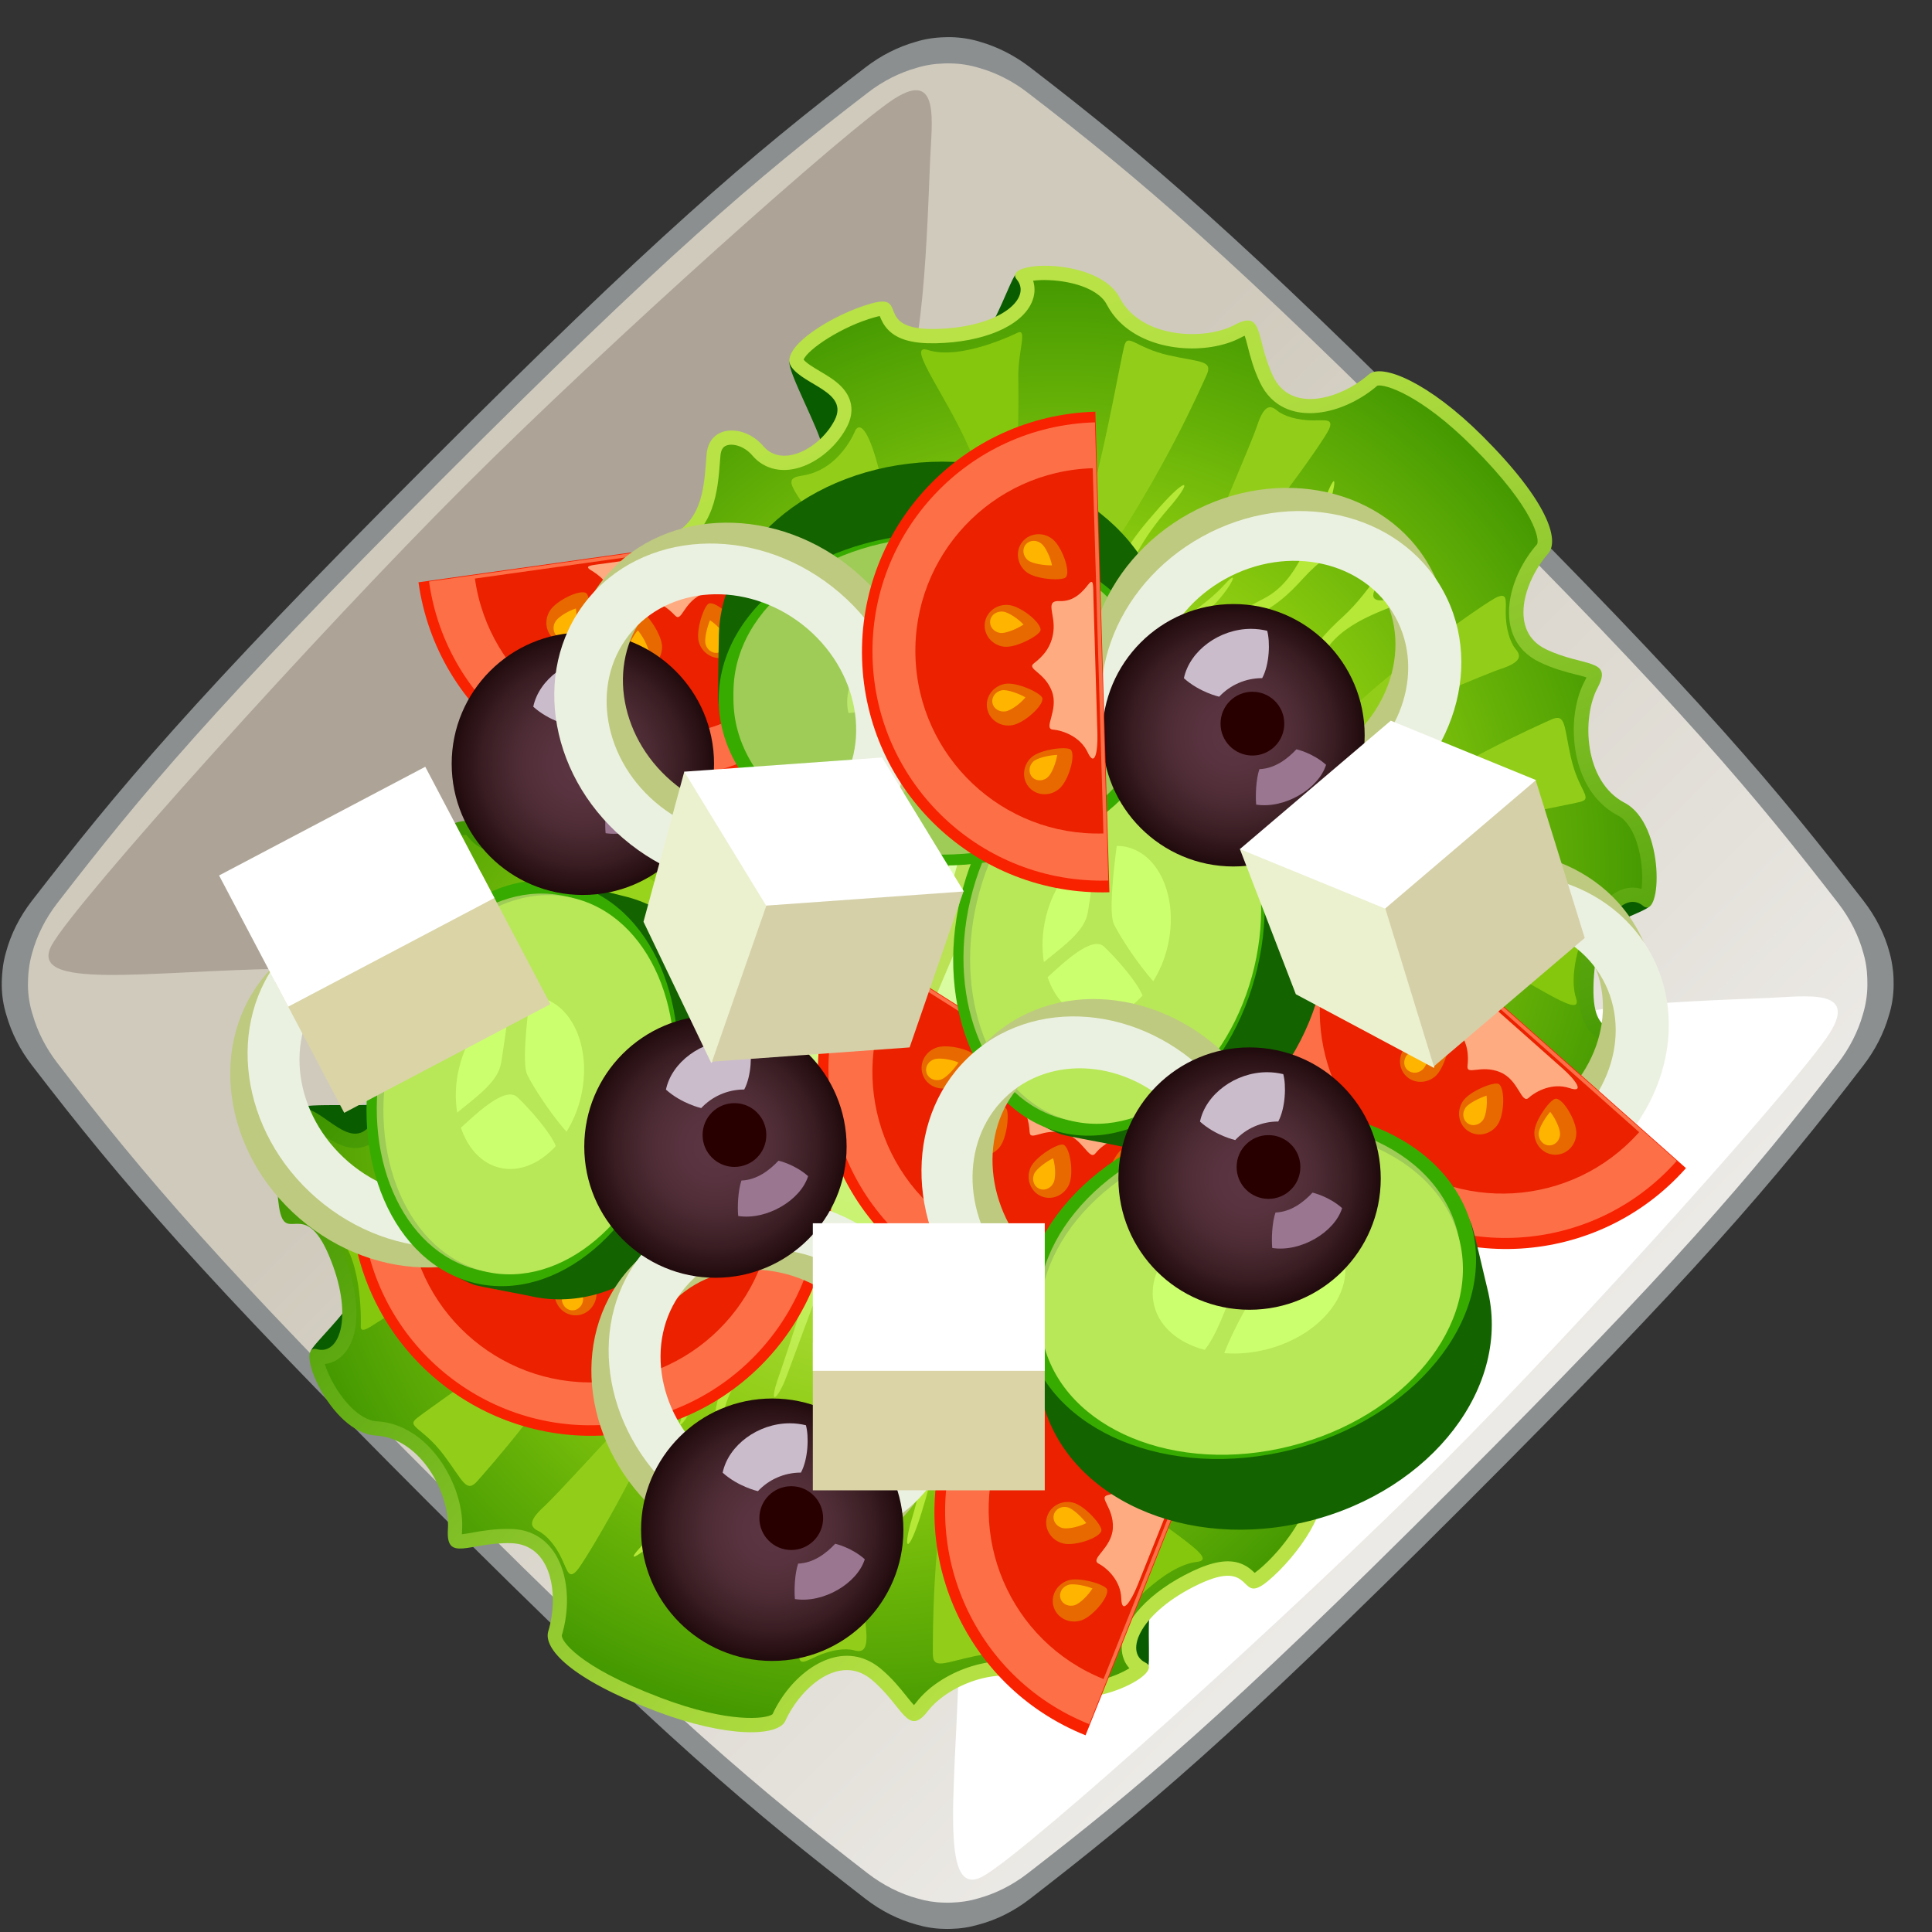 <svg width="43" height="43" viewBox="0 0 43 43" fill="none" xmlns="http://www.w3.org/2000/svg">
<rect x="0" y="0" width="43" height="43" fill="#333333" stroke="none"/>
<path d="M22.922 42.263C25.397 40.346 27.367 38.723 32.654 33.438C37.705 28.385 39.484 26.304 41.475 23.71C41.736 23.37 41.928 22.993 42.039 22.606C42.109 22.386 42.144 22.159 42.146 21.929C42.146 21.927 42.146 21.925 42.146 21.924C42.146 21.871 42.146 21.819 42.144 21.766C42.142 21.714 42.138 21.663 42.133 21.613C42.133 21.605 42.13 21.599 42.13 21.591C42.115 21.457 42.09 21.325 42.053 21.194C41.946 20.794 41.749 20.403 41.477 20.051C39.558 17.576 37.935 15.604 32.65 10.32C27.596 5.266 25.516 3.489 22.922 1.496C22.58 1.234 22.199 1.041 21.81 0.93C21.604 0.866 21.388 0.833 21.172 0.827C21.145 0.827 21.118 0.827 21.093 0.827C21.067 0.827 21.04 0.827 21.015 0.829C20.797 0.835 20.583 0.868 20.377 0.932C19.988 1.043 19.607 1.234 19.265 1.498C16.669 3.487 14.589 5.266 9.535 10.32C4.251 15.604 2.627 17.576 0.71 20.049C0.438 20.401 0.241 20.792 0.134 21.192C0.096 21.323 0.07 21.455 0.057 21.589C0.057 21.597 0.055 21.603 0.055 21.61C0.049 21.661 0.045 21.714 0.043 21.764C0.039 21.819 0.039 21.871 0.039 21.922C0.039 21.924 0.039 21.925 0.039 21.927C0.041 22.157 0.076 22.384 0.146 22.604C0.257 22.991 0.447 23.368 0.71 23.709C2.701 26.302 4.48 28.383 9.532 33.436C14.816 38.721 16.788 40.344 19.261 42.261C19.611 42.532 20 42.726 20.397 42.835C20.595 42.893 20.799 42.926 21.005 42.93C21.032 42.93 21.061 42.932 21.089 42.932C21.118 42.932 21.145 42.932 21.172 42.93C21.38 42.925 21.585 42.893 21.781 42.835C22.185 42.728 22.572 42.534 22.922 42.263Z" fill="#8B8F90"/>
<path d="M22.871 41.697C25.278 39.832 27.193 38.255 32.332 33.116C37.244 28.203 38.974 26.181 40.911 23.659C41.165 23.328 41.352 22.961 41.459 22.586C41.525 22.372 41.56 22.152 41.562 21.929C41.562 21.927 41.562 21.925 41.562 21.923C41.562 21.872 41.562 21.82 41.56 21.769C41.558 21.719 41.554 21.67 41.55 21.619C41.55 21.614 41.548 21.606 41.548 21.6C41.535 21.47 41.51 21.339 41.473 21.215C41.368 20.826 41.177 20.445 40.913 20.103C39.048 17.698 37.471 15.78 32.332 10.642C27.415 5.728 25.393 3.998 22.871 2.061C22.538 1.804 22.169 1.618 21.79 1.511C21.588 1.449 21.38 1.416 21.17 1.412C21.144 1.412 21.119 1.41 21.094 1.41C21.069 1.41 21.043 1.41 21.018 1.412C20.806 1.418 20.598 1.449 20.398 1.511C20.019 1.618 19.649 1.804 19.317 2.061C16.795 3.996 14.771 5.726 9.859 10.64C4.717 15.779 3.138 17.694 1.275 20.101C1.011 20.443 0.82 20.824 0.715 21.213C0.678 21.339 0.653 21.468 0.639 21.598C0.639 21.606 0.637 21.612 0.637 21.617C0.631 21.668 0.628 21.717 0.626 21.767C0.624 21.818 0.622 21.87 0.622 21.921C0.622 21.923 0.622 21.925 0.622 21.927C0.624 22.15 0.659 22.372 0.727 22.584C0.834 22.959 1.02 23.326 1.275 23.657C3.21 26.179 4.94 28.203 9.852 33.114C14.991 38.253 16.906 39.832 19.313 41.695C19.653 41.957 20.03 42.148 20.417 42.253C20.61 42.311 20.808 42.342 21.01 42.346C21.037 42.346 21.065 42.348 21.092 42.348C21.119 42.348 21.146 42.348 21.174 42.346C21.376 42.34 21.574 42.311 21.767 42.253C22.154 42.148 22.531 41.959 22.871 41.697Z" fill="url(#paint0_linear)"/>
<path d="M22.162 33.8C23.609 32.678 24.762 31.729 27.853 28.639C30.809 25.684 31.849 24.467 33.014 22.95C33.167 22.752 33.278 22.53 33.342 22.305C33.383 22.176 33.402 22.044 33.404 21.908C33.404 21.906 33.404 21.906 33.404 21.904C33.404 21.873 33.404 21.844 33.402 21.813C33.4 21.782 33.398 21.753 33.397 21.723C33.397 21.719 33.397 21.715 33.395 21.712C33.387 21.634 33.371 21.556 33.348 21.48C33.286 21.245 33.171 21.017 33.011 20.811C31.89 19.365 30.941 18.212 27.849 15.12C24.894 12.165 23.677 11.125 22.16 9.96C21.96 9.806 21.738 9.694 21.511 9.629C21.39 9.592 21.264 9.573 21.137 9.569C21.122 9.569 21.106 9.567 21.091 9.567C21.075 9.567 21.06 9.567 21.044 9.569C20.916 9.571 20.791 9.592 20.671 9.629C20.443 9.694 20.222 9.806 20.019 9.96C18.503 11.125 17.286 12.165 14.33 15.12C11.239 18.212 10.29 19.363 9.17 20.811C9.01 21.017 8.896 21.247 8.833 21.48C8.81 21.556 8.797 21.634 8.787 21.714C8.787 21.718 8.787 21.721 8.785 21.725C8.781 21.754 8.779 21.785 8.779 21.815C8.777 21.846 8.777 21.877 8.777 21.906C8.777 21.908 8.777 21.908 8.777 21.91C8.779 22.044 8.798 22.178 8.839 22.307C8.903 22.532 9.016 22.754 9.17 22.952C10.335 24.469 11.375 25.686 14.328 28.641C17.42 31.733 18.571 32.682 20.019 33.802C20.224 33.959 20.451 34.074 20.684 34.136C20.799 34.171 20.92 34.188 21.04 34.192C21.056 34.192 21.073 34.192 21.089 34.192C21.106 34.192 21.122 34.192 21.137 34.192C21.258 34.188 21.378 34.171 21.493 34.136C21.73 34.072 21.958 33.957 22.162 33.8Z" fill="#EAE8E3"/>
<path d="M33.709 23.152C33.274 23.81 27.332 30.284 23.988 33.057C21.553 35.075 21.367 35.555 21.349 36.635C21.303 39.619 20.855 42.328 21.882 41.758C22.85 41.221 28.829 35.839 32.086 32.579C35.333 29.33 40.087 24 40.721 22.997C41.357 21.992 40.192 22.176 39.358 22.211C37.17 22.299 34.215 22.39 33.709 23.152Z" fill="white"/>
<path d="M19.761 9.204C19.104 9.639 12.629 15.581 9.856 18.923C7.838 21.358 7.358 21.544 6.279 21.562C3.294 21.609 0.586 22.056 1.155 21.029C1.692 20.061 7.074 14.082 10.335 10.825C13.584 7.578 18.913 2.824 19.916 2.19C20.922 1.555 20.737 2.719 20.702 3.553C20.614 5.743 20.523 8.698 19.761 9.204Z" fill="#ADA497"/>
<path d="M27.291 27.817C26.876 27.338 23.058 24.925 20.901 26.347C18.745 27.768 19.879 29.893 20.198 29.477C20.516 29.063 21.22 28.264 21.22 28.264C21.22 28.264 22.626 29.605 22.96 29.238C23.297 28.87 23.839 28.359 23.886 28.311C23.935 28.262 24.973 28.215 24.973 28.215C25.165 28.95 26.204 29.86 26.458 29.605C26.715 29.351 27.707 28.295 27.291 27.817ZM35.278 23.817C35.278 23.817 34.144 22.24 34.576 21.523C35.008 20.803 36.499 20.352 36.684 20.195C36.87 20.037 36.604 19.685 36.429 19.573C36.252 19.462 33.841 19.732 33.666 20.069C33.491 20.405 32.389 24.414 32.803 24.478C33.219 24.542 34.527 25.271 34.745 25.223C34.963 25.174 35.278 23.817 35.278 23.817ZM23.223 6.369C23.11 6.194 22.758 5.927 22.601 6.114C22.443 6.299 21.992 7.792 21.273 8.223C20.553 8.655 18.978 7.52 18.978 7.52C18.978 7.52 17.621 7.835 17.573 8.052C17.524 8.27 18.253 9.581 18.317 9.995C18.381 10.411 22.391 9.308 22.725 9.131C23.064 8.956 23.334 6.545 23.223 6.369ZM14.981 15.507C14.501 15.093 13.447 16.082 13.192 16.337C12.937 16.592 13.847 17.632 14.582 17.823C14.582 17.823 14.534 18.861 14.487 18.91C14.438 18.958 13.927 19.501 13.562 19.837C13.194 20.174 14.536 21.579 14.536 21.579C14.536 21.579 13.736 22.281 13.322 22.602C12.906 22.921 15.031 24.056 16.453 21.898C17.872 19.74 15.459 15.921 14.981 15.507Z" fill="#0A5C00"/>
<path d="M34.631 25.18C35.051 25.454 35.798 24.245 36.033 23.393C36.268 22.542 35.434 23.374 35.465 21.957C35.496 20.537 36.146 19.81 36.568 20.16C36.99 20.508 37.071 18.344 36.159 17.868C35.248 17.391 35.203 15.97 35.557 15.309C35.909 14.648 35.244 14.85 34.41 14.451C33.575 14.051 33.914 12.941 34.456 12.322C34.715 12.027 34.458 11.167 33.002 9.711C31.792 8.502 30.754 8.082 30.466 8.333C29.848 8.873 28.738 9.213 28.337 8.377C27.937 7.543 28.141 6.876 27.48 7.23C26.819 7.584 25.397 7.539 24.921 6.627C24.445 5.715 22.281 5.797 22.629 6.219C22.979 6.641 22.252 7.29 20.832 7.321C19.413 7.353 20.247 6.518 19.395 6.754C18.544 6.989 17.334 7.736 17.608 8.156C17.883 8.576 18.895 8.719 18.579 9.346C18.262 9.97 17.416 10.431 16.99 9.931C16.564 9.431 15.779 9.445 15.726 10.116C15.672 10.786 15.66 11.57 14.923 11.922C14.186 12.272 13.095 13.211 13.23 13.925C13.364 14.638 13.972 13.798 14.023 15.369C14.072 16.94 13.183 15.978 13.086 16.462C12.989 16.944 12.917 18.251 13.566 18.682C14.216 19.114 14.385 19.791 13.788 19.773C13.189 19.754 13.152 20.949 13.757 21.192C14.361 21.436 14.287 22.666 13.84 22.653C13.391 22.639 13.271 22.375 13.062 22.89C12.854 23.407 12.946 23.932 13.216 24.202C13.486 24.473 12.707 24.634 12.707 24.634C12.707 24.634 12.588 25.602 14.554 27.568C14.68 27.694 15.1 28.114 15.225 28.241C17.192 30.209 18.159 30.088 18.159 30.088C18.159 30.088 18.32 29.308 18.59 29.578C18.86 29.849 19.386 29.94 19.903 29.732C20.42 29.524 20.154 29.404 20.14 28.954C20.126 28.505 21.357 28.431 21.6 29.036C21.843 29.643 23.037 29.604 23.02 29.007C23 28.408 23.679 28.579 24.11 29.229C24.542 29.876 25.847 29.806 26.331 29.709C26.813 29.611 25.852 28.723 27.422 28.772C28.992 28.82 28.153 29.429 28.866 29.563C29.58 29.697 30.517 28.606 30.869 27.869C31.219 27.133 32.004 27.121 32.675 27.066C33.346 27.012 33.36 26.228 32.86 25.803C32.36 25.375 32.819 24.531 33.445 24.214C34.067 23.893 34.211 24.906 34.631 25.18Z" fill="url(#paint1_linear)"/>
<path d="M32.645 26.745C32.807 26.732 32.852 26.662 32.871 26.609C32.922 26.471 32.861 26.22 32.649 26.037C32.391 25.818 32.284 25.503 32.34 25.155C32.416 24.676 32.811 24.171 33.297 23.924C33.62 23.761 33.937 23.809 34.191 24.064C34.323 24.196 34.425 24.365 34.522 24.529C34.607 24.672 34.701 24.826 34.778 24.894C35.002 24.808 35.519 24.05 35.723 23.308C35.737 23.261 35.745 23.224 35.749 23.199C35.665 23.166 35.544 23.115 35.434 23.004C35.226 22.796 35.132 22.46 35.144 21.948C35.167 20.896 35.521 20.06 36.044 19.821C36.209 19.747 36.379 19.736 36.536 19.786C36.587 19.417 36.515 18.62 36.149 18.254C36.105 18.209 36.058 18.174 36.007 18.149C35.863 18.075 35.733 17.978 35.616 17.861C34.93 17.175 34.883 15.886 35.27 15.159C35.288 15.124 35.301 15.098 35.309 15.077C35.247 15.056 35.148 15.03 35.068 15.011C34.846 14.955 34.57 14.883 34.265 14.737C34.133 14.673 34.016 14.593 33.919 14.496C33.32 13.897 33.596 12.814 34.209 12.114C34.267 12.026 34.193 11.361 32.77 9.936C31.621 8.787 30.822 8.542 30.656 8.583C29.956 9.188 28.881 9.458 28.286 8.863C28.189 8.766 28.109 8.651 28.045 8.517C27.899 8.212 27.827 7.935 27.771 7.714C27.752 7.636 27.726 7.539 27.703 7.473C27.681 7.48 27.654 7.494 27.621 7.512C26.894 7.899 25.605 7.852 24.919 7.165C24.802 7.051 24.707 6.919 24.631 6.775C24.606 6.726 24.569 6.677 24.526 6.633C24.16 6.267 23.365 6.195 22.994 6.248C23.044 6.405 23.035 6.574 22.959 6.74C22.72 7.265 21.884 7.617 20.832 7.64C20.32 7.652 19.984 7.558 19.776 7.35C19.665 7.239 19.614 7.119 19.581 7.035C19.556 7.039 19.519 7.047 19.473 7.06C18.73 7.265 17.971 7.782 17.886 8.005C17.954 8.087 18.108 8.178 18.251 8.264C18.415 8.361 18.584 8.46 18.716 8.595C18.971 8.849 19.019 9.166 18.856 9.489C18.609 9.977 18.104 10.37 17.625 10.446C17.277 10.502 16.962 10.393 16.743 10.136C16.562 9.925 16.309 9.864 16.171 9.915C16.119 9.934 16.049 9.979 16.035 10.14L16.025 10.263C15.976 10.91 15.909 11.799 15.051 12.207C14.295 12.567 13.445 13.403 13.533 13.864C13.546 13.94 13.564 13.961 13.564 13.961C13.569 13.963 13.604 13.973 13.632 13.982C13.727 14.011 13.871 14.054 14.003 14.185C14.213 14.395 14.312 14.746 14.332 15.357C14.349 15.911 14.258 16.261 14.046 16.461C13.822 16.671 13.544 16.646 13.379 16.631C13.377 16.631 13.373 16.631 13.371 16.631C13.287 17.167 13.319 18.013 13.655 18.349C13.68 18.375 13.707 18.398 13.735 18.416C13.853 18.495 13.962 18.585 14.059 18.68C14.409 19.03 14.547 19.434 14.417 19.736C14.368 19.846 14.211 20.101 13.77 20.088C13.75 20.088 13.713 20.086 13.672 20.179C13.595 20.36 13.622 20.679 13.777 20.834C13.805 20.861 13.834 20.881 13.867 20.895C13.978 20.939 14.075 21.003 14.162 21.091C14.538 21.466 14.581 22.141 14.403 22.549C14.287 22.817 14.069 22.975 13.822 22.967C13.657 22.961 13.529 22.93 13.435 22.907C13.424 22.905 13.412 22.901 13.398 22.899C13.387 22.922 13.369 22.957 13.35 23.008C13.182 23.422 13.264 23.809 13.433 23.976C13.566 24.109 13.612 24.276 13.566 24.435C13.501 24.651 13.282 24.783 13.046 24.867C13.134 25.219 13.474 26.043 14.773 27.344L15.446 28.015C16.741 29.31 17.565 29.65 17.923 29.739C18.006 29.504 18.139 29.284 18.355 29.22C18.516 29.172 18.683 29.22 18.813 29.352C18.981 29.52 19.367 29.603 19.782 29.436C19.832 29.415 19.867 29.399 19.889 29.387C19.885 29.374 19.883 29.362 19.879 29.351C19.855 29.257 19.824 29.129 19.819 28.964C19.811 28.717 19.966 28.499 20.237 28.382C20.645 28.205 21.32 28.248 21.695 28.623C21.78 28.709 21.846 28.808 21.891 28.919C21.905 28.952 21.924 28.981 21.951 29.008C22.107 29.164 22.426 29.193 22.607 29.113C22.7 29.073 22.698 29.034 22.698 29.016C22.684 28.575 22.941 28.417 23.05 28.369C23.352 28.238 23.754 28.376 24.106 28.726C24.203 28.824 24.291 28.933 24.37 29.051C24.39 29.078 24.411 29.106 24.436 29.131C24.773 29.467 25.619 29.498 26.155 29.415C26.155 29.413 26.155 29.409 26.155 29.407C26.14 29.242 26.112 28.964 26.324 28.74C26.525 28.528 26.875 28.437 27.429 28.454C28.039 28.474 28.391 28.571 28.601 28.783C28.732 28.913 28.776 29.059 28.803 29.154C28.811 29.179 28.821 29.214 28.829 29.228C28.829 29.226 28.854 29.242 28.922 29.253C29.383 29.341 30.219 28.491 30.579 27.737C30.987 26.879 31.874 26.813 32.521 26.763L32.645 26.745Z" fill="url(#paint2_radial)"/>
<path d="M35.456 20.244C35.456 20.244 34.841 21.484 35.078 22.217C35.257 22.769 33.894 21.675 32.646 21.198C31.47 20.747 30.165 20.372 31.415 20.288C32.665 20.205 33.904 20.197 34.481 20.207C35.061 20.215 35.597 19.983 35.456 20.244Z" fill="#85C70D"/>
<path d="M33.297 23.831C33.297 23.831 32.407 24.165 32.282 25.027C32.199 25.6 31.907 25.054 29.953 23.866C28.876 23.211 28.038 22.643 29.278 22.816C30.328 22.962 31.557 23.117 32.121 23.24C33.011 23.434 33.544 23.672 33.297 23.831Z" fill="#92CE19"/>
<path d="M27.917 28.367C27.554 28.245 26.918 28.243 26.689 28.389C26.459 28.534 26.48 28.597 26.043 27.619C25.605 26.641 24.19 24.891 25.335 25.62C26.48 26.349 27.604 27.473 27.939 27.891C28.271 28.305 28.479 28.556 27.917 28.367Z" fill="#98D41C"/>
<path d="M21.147 26.639C21.355 27.263 21.46 27.951 21.501 28.159C21.544 28.367 21.293 28.118 20.855 28.18C20.418 28.243 20.105 28.472 20.167 27.951C20.231 27.43 20.204 23.811 21.147 26.639Z" fill="#9FD821"/>
<path d="M34.964 16.862C35.135 17.613 35.477 17.772 35.16 17.85C34.843 17.93 33.184 18.22 31.893 18.562C30.602 18.904 28.296 19.759 30.326 18.363C32.354 16.967 34.174 16.176 34.516 16.019C34.857 15.861 34.804 16.164 34.964 16.862Z" fill="#92CE19"/>
<path d="M33.513 13.648C33.513 13.981 33.605 14.294 33.737 14.451C33.869 14.609 33.842 14.741 33.406 14.887C32.973 15.031 31.456 15.704 30.678 16.007C29.901 16.31 28.491 17.35 29.743 16.098C30.995 14.846 33.076 13.398 33.313 13.293C33.554 13.186 33.513 13.357 33.513 13.648Z" fill="#92CE19"/>
<path d="M22.627 7.415C22.627 7.415 21.388 8.029 20.653 7.79C20.101 7.611 21.196 8.974 21.672 10.224C22.123 11.401 22.498 12.705 22.582 11.455C22.666 10.205 22.673 8.966 22.664 8.387C22.656 7.808 22.887 7.273 22.627 7.415Z" fill="#85C70D"/>
<path d="M19.039 9.573C19.039 9.573 18.705 10.463 17.844 10.588C17.27 10.672 17.816 10.963 19.004 12.917C19.66 13.995 20.227 14.832 20.054 13.592C19.909 12.542 19.755 11.313 19.631 10.747C19.436 9.859 19.199 9.326 19.039 9.573Z" fill="#92CE19"/>
<path d="M14.503 14.953C14.624 15.317 14.628 15.953 14.482 16.182C14.336 16.411 14.274 16.39 15.252 16.827C16.23 17.265 17.98 18.68 17.251 17.535C16.521 16.39 15.398 15.266 14.982 14.932C14.563 14.599 14.315 14.391 14.503 14.953Z" fill="#98D41C"/>
<path d="M16.23 21.723C15.606 21.515 14.917 21.41 14.709 21.369C14.501 21.329 14.75 21.578 14.688 22.015C14.626 22.452 14.396 22.765 14.917 22.703C15.44 22.639 19.059 22.666 16.23 21.723Z" fill="#9FD821"/>
<path d="M26.008 7.907C25.257 7.736 25.1 7.393 25.02 7.708C24.941 8.025 24.651 9.686 24.309 10.977C23.966 12.268 23.109 14.574 24.507 12.544C25.903 10.514 26.694 8.696 26.852 8.354C27.009 8.014 26.706 8.066 26.008 7.907Z" fill="#92CE19"/>
<path d="M29.222 9.357C28.89 9.357 28.576 9.266 28.419 9.134C28.262 9.001 28.129 9.029 27.983 9.464C27.838 9.898 27.167 11.414 26.863 12.192C26.56 12.97 25.52 14.379 26.772 13.127C28.022 11.875 29.473 9.795 29.578 9.557C29.685 9.316 29.512 9.357 29.222 9.357Z" fill="#92CE19"/>
<path d="M29.315 26.395C29.21 25.834 28.44 25.105 27.878 24.669C27.317 24.232 28.629 24.169 29.751 24.544C30.875 24.92 30.937 24.731 30.064 24.399C29.189 24.066 28.046 24.045 27.503 24.045C26.963 24.045 26.379 23.712 25.401 23.358C24.423 23.005 22.279 22.859 22.778 22.526C23.278 22.194 24.861 21.402 26.755 21.756C28.648 22.11 29.44 22.569 30.377 22.588C31.314 22.61 32.584 23.005 32.041 22.713C31.501 22.421 30.542 22.338 30.043 22.297C29.543 22.256 28.44 22.027 28.586 21.797C28.732 21.568 29.815 21.194 30.731 21.194C31.647 21.194 31.855 21.027 30.709 20.965C29.564 20.903 28.961 21.257 28.483 21.443C28.005 21.63 27.838 21.589 27.089 21.422C26.34 21.255 24.32 21.317 24.655 21.068C24.987 20.817 26.027 20.36 27.007 20.174C27.985 19.987 29.587 19.758 28.693 19.736C27.799 19.715 26.799 19.882 26.008 20.049C25.217 20.216 25.154 20.071 26.154 19.238C27.153 18.406 28.505 18.177 29.38 18.052C30.253 17.928 30.711 17.593 31.441 16.95C32.17 16.304 32.065 16.184 31.419 16.746C30.774 17.308 30.103 17.685 29.376 17.831C28.646 17.977 28.153 17.949 28.487 17.282C28.82 16.616 29.278 15.91 29.735 15.492C30.194 15.075 29.527 15.408 29.049 15.97C28.571 16.532 28.228 17.35 27.999 17.704C27.77 18.058 27.122 18.165 26.372 18.622C25.623 19.079 25.532 18.739 25.988 18.28C26.447 17.821 27.153 16.864 27.945 16.324C28.736 15.783 29.043 15.352 29.432 14.603C29.821 13.854 30.779 13.586 31.602 13.271C32.424 12.956 31.917 13.017 31.407 13.195C30.898 13.376 30.239 13.555 30.748 12.896C31.258 12.237 31.287 11.969 30.869 12.536C30.449 13.106 30.225 13.419 29.881 13.734C29.537 14.049 29.193 14.393 28.983 14.961C28.773 15.53 28.075 15.787 27.476 16.326C26.877 16.864 25.718 18.045 25.51 17.986C25.471 17.975 25.423 17.961 25.362 17.951C25.306 17.885 25.308 17.78 25.419 17.642C25.625 17.385 26.896 15.958 27.437 15.393C27.978 14.827 27.655 14.943 27.295 15.303C26.935 15.663 25.38 17.271 25.162 17.411C24.991 17.521 24.876 17.543 24.802 17.432C24.791 17.35 24.773 17.284 24.76 17.236C24.699 17.026 25.88 15.869 26.42 15.27C26.959 14.671 27.215 13.973 27.785 13.763C28.355 13.553 28.699 13.209 29.012 12.865C29.327 12.521 29.64 12.297 30.21 11.877C30.779 11.457 30.509 11.488 29.85 11.998C29.191 12.507 29.372 11.848 29.551 11.338C29.729 10.829 29.79 10.322 29.475 11.144C29.16 11.966 28.891 12.925 28.143 13.314C27.394 13.703 26.965 14.01 26.422 14.801C25.882 15.593 24.923 16.3 24.466 16.757C24.007 17.216 23.667 17.123 24.124 16.374C24.581 15.626 24.688 14.976 25.042 14.747C25.395 14.518 26.214 14.177 26.776 13.697C27.338 13.219 27.67 12.552 27.254 13.011C26.838 13.47 26.131 13.926 25.463 14.259C24.797 14.591 24.769 14.098 24.915 13.37C25.061 12.641 25.438 11.97 26 11.325C26.562 10.679 26.442 10.574 25.796 11.303C25.151 12.033 24.818 12.489 24.694 13.364C24.569 14.239 24.34 15.591 23.508 16.59C22.675 17.59 22.529 17.527 22.697 16.736C22.864 15.945 23.029 14.945 23.01 14.051C22.988 13.156 22.761 14.759 22.572 15.737C22.386 16.715 21.927 17.755 21.678 18.087C21.429 18.42 21.491 16.402 21.324 15.653C21.157 14.902 21.116 14.737 21.303 14.259C21.489 13.781 21.843 13.178 21.781 12.033C21.719 10.887 21.552 11.095 21.552 12.011C21.552 12.927 21.176 14.01 20.949 14.156C20.719 14.302 20.49 13.199 20.449 12.7C20.408 12.2 20.325 11.243 20.033 10.701C19.741 10.158 20.138 11.43 20.157 12.365C20.179 13.302 20.636 14.092 20.99 15.987C21.343 17.881 20.552 19.464 20.22 19.964C19.887 20.463 19.741 18.319 19.387 17.341C19.034 16.363 18.701 15.779 18.701 15.239C18.701 14.698 18.68 13.553 18.347 12.678C18.015 11.803 17.826 11.867 18.201 12.991C18.577 14.115 18.514 15.425 18.077 14.864C17.64 14.302 16.912 13.532 16.35 13.429C15.788 13.324 16.891 13.47 18.141 15.468C19.389 17.467 19.792 20.111 19.253 21.01C18.715 21.908 18.581 21.414 18.489 20.605C18.4 19.796 17.68 18.719 17.008 18.315C16.335 17.91 17.142 18.63 17.772 19.617C18.4 20.605 18.297 22.058 17.396 23.076C16.673 23.895 14.398 25.336 13.539 25.867C13.799 26.261 14.19 26.751 14.779 27.34L15.452 28.011C16.016 28.577 16.492 28.96 16.877 29.219C17.402 28.367 18.851 26.077 19.673 25.351C20.69 24.453 22.143 24.348 23.132 24.976C24.12 25.604 24.839 26.413 24.435 25.74C24.031 25.068 22.953 24.348 22.145 24.259C21.336 24.169 20.842 24.033 21.74 23.495C22.638 22.956 25.283 23.357 27.282 24.607C29.273 25.855 29.418 26.957 29.315 26.395Z" fill="url(#paint3_radial)"/>
<path d="M16.103 28.624C16.86 27.601 17.628 26.547 20.216 23.854C23.259 20.687 20.344 23.154 19.279 24.22C18.213 25.285 18.699 24.521 20.883 22.176C22.139 20.829 23.095 19.952 22.963 19.82C22.8 19.656 22.312 20.228 20.661 21.764C18.316 23.948 17.457 24.529 18.522 23.463C19.588 22.398 21.989 19.546 18.888 22.526C16.263 25.046 15.201 25.837 14.126 26.641C14.311 26.856 14.523 27.088 14.774 27.339L15.446 28.009C15.681 28.247 15.899 28.449 16.103 28.624Z" fill="#BBE154"/>
<path d="M12.359 19.236C12.934 19.503 17.406 20.131 18.787 17.947C20.167 15.766 18.26 14.294 18.141 14.805C18.02 15.315 17.709 16.332 17.709 16.332C17.709 16.332 15.876 15.686 15.722 16.159C15.567 16.631 15.283 17.321 15.26 17.384C15.236 17.448 14.309 17.918 14.309 17.918C13.832 17.327 12.51 16.925 12.384 17.263C12.252 17.603 11.783 18.97 12.359 19.236ZM6.722 26.166C6.722 26.166 8.404 27.136 8.307 27.969C8.209 28.801 7.035 29.825 6.93 30.045C6.825 30.265 7.212 30.477 7.418 30.506C7.624 30.535 9.71 29.297 9.734 28.917C9.755 28.538 9.112 24.432 8.707 24.545C8.303 24.657 6.809 24.529 6.631 24.665C6.452 24.799 6.722 26.166 6.722 26.166ZM24.886 37.115C25.061 37.23 25.491 37.327 25.557 37.092C25.623 36.858 25.423 35.312 25.899 34.624C26.377 33.936 28.281 34.321 28.281 34.321C28.281 34.321 29.389 33.475 29.343 33.257C29.298 33.038 28.094 32.145 27.865 31.793C27.635 31.441 24.435 34.093 24.202 34.393C23.966 34.69 24.711 37 24.886 37.115ZM28.642 25.396C29.251 25.577 29.803 24.241 29.932 23.903C30.06 23.565 28.802 22.993 28.053 23.119C28.053 23.119 27.67 22.153 27.694 22.089C27.717 22.027 27.96 21.321 28.157 20.864C28.353 20.407 26.552 19.678 26.552 19.678C26.552 19.678 26.992 18.71 27.239 18.247C27.486 17.784 25.082 17.625 24.674 20.176C24.266 22.727 28.034 25.215 28.642 25.396Z" fill="#0A5C00"/>
<path d="M6.753 24.657C6.257 24.579 6.074 25.989 6.211 26.862C6.347 27.735 6.765 26.633 7.319 27.939C7.875 29.246 7.581 30.175 7.052 30.029C6.524 29.886 7.338 31.892 8.367 31.951C9.393 32.011 10.02 33.288 9.969 34.035C9.92 34.783 10.443 34.325 11.369 34.346C12.294 34.367 12.442 35.518 12.203 36.306C12.088 36.681 12.675 37.36 14.602 38.087C16.203 38.692 17.321 38.649 17.48 38.301C17.82 37.552 18.693 36.788 19.401 37.385C20.109 37.982 20.196 38.672 20.655 38.079C21.112 37.486 22.427 36.942 23.235 37.576C24.044 38.209 25.985 37.245 25.493 37.004C25.001 36.763 25.395 35.872 26.677 35.262C27.958 34.651 27.54 35.754 28.221 35.188C28.901 34.624 29.696 33.446 29.273 33.175C28.851 32.905 27.867 33.191 27.898 32.491C27.929 31.791 28.51 31.025 29.105 31.305C29.698 31.585 30.408 31.251 30.183 30.617C29.955 29.983 29.644 29.264 30.173 28.641C30.7 28.019 31.31 26.716 30.894 26.119C30.478 25.524 30.268 26.539 29.578 25.128C28.888 23.716 30.093 24.228 29.984 23.747C29.873 23.267 29.403 22.048 28.633 21.922C27.865 21.795 27.429 21.247 27.983 21.019C28.538 20.79 28.081 19.686 27.427 19.715C26.776 19.742 26.337 18.589 26.753 18.418C27.167 18.247 27.387 18.437 27.363 17.881C27.34 17.325 27.04 16.884 26.683 16.748C26.327 16.613 26.97 16.145 26.97 16.145C26.97 16.145 26.681 15.214 24.079 14.23C23.912 14.168 23.358 13.957 23.191 13.893C20.589 12.909 19.755 13.415 19.755 13.415C19.755 13.415 19.928 14.193 19.57 14.057C19.212 13.921 18.697 14.055 18.31 14.457C17.925 14.86 18.217 14.86 18.413 15.262C18.612 15.665 17.519 16.238 17.048 15.787C16.578 15.336 15.505 15.861 15.767 16.398C16.029 16.936 15.341 17.059 14.682 16.645C14.023 16.23 12.862 16.833 12.462 17.119C12.061 17.407 13.304 17.821 11.851 18.422C10.399 19.023 10.916 18.122 10.208 18.293C9.502 18.465 9.096 19.845 9.08 20.66C9.063 21.474 8.353 21.809 7.764 22.134C7.175 22.458 7.486 23.18 8.116 23.362C8.746 23.547 8.676 24.506 8.237 25.05C7.795 25.6 7.247 24.735 6.753 24.657Z" fill="url(#paint4_linear)"/>
<path d="M7.917 22.415C7.775 22.493 7.764 22.576 7.767 22.631C7.777 22.777 7.937 22.981 8.203 23.061C8.53 23.154 8.755 23.397 8.847 23.737C8.973 24.204 8.823 24.828 8.481 25.254C8.254 25.536 7.944 25.621 7.608 25.493C7.433 25.427 7.272 25.314 7.116 25.205C6.978 25.11 6.832 25.007 6.731 24.978C6.562 25.149 6.403 26.051 6.521 26.813C6.529 26.862 6.537 26.897 6.543 26.922C6.632 26.918 6.762 26.914 6.91 26.971C7.186 27.076 7.408 27.342 7.608 27.814C8.02 28.783 8.042 29.691 7.662 30.124C7.544 30.261 7.392 30.34 7.229 30.358C7.334 30.715 7.729 31.413 8.211 31.594C8.269 31.618 8.327 31.629 8.384 31.633C8.545 31.641 8.705 31.676 8.858 31.734C9.766 32.078 10.34 33.233 10.284 34.056C10.281 34.095 10.281 34.124 10.281 34.147C10.348 34.141 10.449 34.122 10.528 34.108C10.754 34.068 11.034 34.021 11.374 34.029C11.522 34.032 11.66 34.058 11.788 34.106C12.582 34.406 12.774 35.506 12.504 36.397C12.488 36.5 12.827 37.077 14.711 37.789C16.231 38.364 17.06 38.258 17.194 38.153C17.583 37.313 18.452 36.624 19.239 36.924C19.367 36.972 19.488 37.044 19.603 37.14C19.861 37.357 20.04 37.581 20.182 37.76C20.233 37.822 20.295 37.902 20.342 37.95C20.357 37.933 20.377 37.911 20.4 37.88C20.904 37.229 22.097 36.741 23.005 37.085C23.159 37.144 23.301 37.223 23.427 37.322C23.47 37.357 23.523 37.385 23.581 37.408C24.063 37.591 24.82 37.328 25.136 37.13C25.026 37.007 24.965 36.848 24.965 36.667C24.969 36.092 25.584 35.425 26.534 34.972C26.997 34.752 27.341 34.697 27.617 34.8C27.765 34.857 27.86 34.944 27.925 35.007C27.946 34.993 27.975 34.97 28.014 34.939C28.607 34.445 29.085 33.663 29.072 33.424C28.977 33.379 28.8 33.358 28.632 33.338C28.444 33.317 28.247 33.296 28.072 33.23C27.736 33.103 27.561 32.833 27.577 32.471C27.602 31.925 27.901 31.359 28.306 31.093C28.599 30.898 28.932 30.867 29.237 31.011C29.49 31.13 29.743 31.081 29.848 30.978C29.887 30.939 29.933 30.869 29.879 30.717L29.836 30.601C29.614 29.99 29.311 29.152 29.923 28.429C30.464 27.789 30.896 26.679 30.625 26.294C30.582 26.232 30.557 26.218 30.557 26.218C30.551 26.218 30.515 26.224 30.487 26.228C30.388 26.241 30.238 26.261 30.065 26.195C29.787 26.09 29.552 25.81 29.284 25.262C29.041 24.764 28.978 24.408 29.091 24.138C29.21 23.854 29.472 23.762 29.63 23.71C29.632 23.71 29.636 23.708 29.638 23.706C29.492 23.181 29.116 22.425 28.673 22.256C28.64 22.242 28.605 22.234 28.572 22.228C28.43 22.205 28.294 22.168 28.168 22.121C27.703 21.946 27.413 21.633 27.407 21.307C27.405 21.186 27.444 20.889 27.853 20.72C27.87 20.712 27.905 20.698 27.905 20.597C27.901 20.401 27.746 20.121 27.54 20.043C27.503 20.029 27.468 20.023 27.433 20.025C27.314 20.031 27.197 20.012 27.083 19.969C26.585 19.78 26.27 19.183 26.264 18.738C26.26 18.445 26.394 18.213 26.622 18.118C26.773 18.056 26.904 18.03 26.999 18.013C27.011 18.011 27.022 18.009 27.036 18.005C27.038 17.978 27.038 17.941 27.036 17.887C27.018 17.439 26.783 17.12 26.562 17.037C26.387 16.971 26.276 16.839 26.253 16.671C26.223 16.45 26.367 16.238 26.548 16.065C26.323 15.781 25.675 15.166 23.956 14.517L23.068 14.183C21.355 13.535 20.464 13.562 20.101 13.629C20.122 13.877 20.091 14.132 19.922 14.278C19.795 14.387 19.622 14.412 19.449 14.346C19.227 14.262 18.841 14.346 18.531 14.669C18.494 14.708 18.469 14.737 18.454 14.758C18.461 14.768 18.469 14.78 18.477 14.787C18.537 14.863 18.619 14.966 18.691 15.116C18.8 15.338 18.747 15.6 18.549 15.818C18.25 16.146 17.618 16.386 17.12 16.197C17.007 16.154 16.906 16.092 16.82 16.008C16.795 15.983 16.764 15.966 16.729 15.952C16.523 15.874 16.221 15.979 16.089 16.125C16.021 16.201 16.037 16.234 16.047 16.251C16.241 16.648 16.072 16.897 15.99 16.986C15.771 17.227 15.345 17.27 14.882 17.093C14.754 17.045 14.629 16.983 14.507 16.907C14.477 16.889 14.446 16.874 14.413 16.86C13.97 16.691 13.186 17.012 12.729 17.309C12.731 17.311 12.731 17.315 12.733 17.317C12.815 17.461 12.953 17.704 12.854 17.994C12.759 18.27 12.477 18.497 11.965 18.709C11.402 18.942 11.04 18.997 10.762 18.892C10.589 18.826 10.49 18.713 10.425 18.637C10.408 18.616 10.383 18.588 10.373 18.581C10.373 18.583 10.344 18.579 10.278 18.596C9.821 18.707 9.409 19.823 9.391 20.661C9.372 21.61 8.59 22.036 8.02 22.347L7.917 22.415Z" fill="url(#paint5_radial)"/>
<path d="M8.03 29.499C8.03 29.499 8.081 28.116 7.562 27.545C7.171 27.115 8.865 27.552 10.198 27.473C11.456 27.399 12.8 27.206 11.696 27.797C10.591 28.387 9.465 28.904 8.933 29.133C8.402 29.361 8.009 29.792 8.03 29.499Z" fill="#85C70D"/>
<path d="M8.522 25.34C8.522 25.34 9.195 24.669 8.956 23.833C8.797 23.275 9.287 23.652 11.556 23.934C12.806 24.088 13.803 24.261 12.602 24.613C11.585 24.912 10.401 25.276 9.835 25.394C8.946 25.583 8.363 25.587 8.522 25.34Z" fill="#92CE19"/>
<path d="M11.561 18.991C11.944 18.953 12.524 18.694 12.674 18.466C12.823 18.239 12.777 18.192 13.58 18.904C14.381 19.616 16.391 20.629 15.048 20.436C13.704 20.244 12.217 19.68 11.742 19.437C11.264 19.194 10.972 19.052 11.561 18.991Z" fill="#98D41C"/>
<path d="M18.442 17.784C17.995 17.3 17.618 16.717 17.496 16.544C17.371 16.37 17.702 16.495 18.075 16.26C18.448 16.023 18.639 15.684 18.796 16.186C18.952 16.686 20.466 19.975 18.442 17.784Z" fill="#9FD821"/>
<path d="M9.87 32.376C9.405 31.762 9.028 31.758 9.285 31.558C9.539 31.356 10.933 30.409 11.97 29.565C13.006 28.723 14.756 26.992 13.48 29.1C12.205 31.208 10.873 32.676 10.626 32.962C10.377 33.247 10.303 32.948 9.87 32.376Z" fill="#92CE19"/>
<path d="M12.512 34.712C12.376 34.408 12.162 34.161 11.977 34.072C11.793 33.982 11.762 33.85 12.1 33.539C12.436 33.228 13.541 31.993 14.126 31.396C14.709 30.802 15.567 29.273 14.941 30.928C14.315 32.583 13.014 34.76 12.841 34.955C12.666 35.149 12.633 34.976 12.512 34.712Z" fill="#92CE19"/>
<path d="M24.999 35.917C24.999 35.917 25.876 34.848 26.644 34.762C27.219 34.698 25.662 33.905 24.715 32.964C23.821 32.075 22.942 31.043 23.379 32.215C23.817 33.389 24.32 34.521 24.565 35.044C24.812 35.569 24.822 36.152 24.999 35.917Z" fill="#85C70D"/>
<path d="M27.383 32.474C27.383 32.474 27.32 31.525 28.055 31.056C28.545 30.743 27.925 30.702 26.039 29.411C24.999 28.7 24.137 28.169 24.804 29.229C25.37 30.125 26.016 31.183 26.36 31.647C26.904 32.376 27.34 32.765 27.383 32.474Z" fill="#92CE19"/>
<path d="M29.305 25.703C29.045 25.421 28.781 24.844 28.819 24.574C28.858 24.305 28.924 24.298 27.851 24.302C26.78 24.305 24.602 23.734 25.738 24.478C26.873 25.223 28.361 25.785 28.878 25.917C29.395 26.051 29.708 26.139 29.305 25.703Z" fill="#98D41C"/>
<path d="M24.946 20.244C25.602 20.176 26.27 19.989 26.479 19.94C26.685 19.894 26.354 19.767 26.232 19.343C26.109 18.919 26.189 18.54 25.74 18.811C25.291 19.083 21.979 20.547 24.946 20.244Z" fill="#9FD821"/>
<path d="M21.715 36.856C22.469 36.705 22.755 36.952 22.697 36.631C22.638 36.31 22.22 34.678 22.001 33.36C21.783 32.042 21.614 29.588 21.176 32.013C20.739 34.437 20.764 36.419 20.762 36.796C20.758 37.173 21.013 37 21.715 36.856Z" fill="#92CE19"/>
<path d="M18.19 36.858C18.491 36.722 18.816 36.675 19.014 36.732C19.212 36.788 19.321 36.708 19.275 36.253C19.228 35.798 19.218 34.14 19.174 33.308C19.131 32.474 19.498 30.763 18.872 32.417C18.246 34.072 17.781 36.566 17.783 36.825C17.785 37.084 17.923 36.977 18.19 36.858Z" fill="#92CE19"/>
<path d="M11.099 21.364C11.425 21.832 12.427 22.18 13.119 22.347C13.811 22.515 12.64 23.112 11.462 23.232C10.284 23.353 10.303 23.549 11.237 23.493C12.17 23.436 13.222 22.985 13.716 22.764C14.21 22.542 14.877 22.604 15.915 22.526C16.951 22.447 18.965 21.698 18.649 22.207C18.33 22.717 17.214 24.088 15.341 24.544C13.469 25.002 12.561 24.908 11.697 25.276C10.834 25.641 9.516 25.802 10.128 25.845C10.741 25.888 11.649 25.571 12.121 25.404C12.594 25.237 13.692 24.992 13.655 25.26C13.617 25.528 12.784 26.316 11.95 26.691C11.116 27.068 10.994 27.305 12.063 26.891C13.133 26.477 13.537 25.907 13.897 25.538C14.256 25.171 14.425 25.142 15.176 24.984C15.927 24.828 17.742 23.94 17.54 24.305C17.34 24.669 16.58 25.515 15.765 26.088C14.95 26.662 13.584 27.529 14.408 27.181C15.232 26.831 16.074 26.269 16.728 25.793C17.381 25.314 17.497 25.423 16.928 26.592C16.36 27.762 15.221 28.527 14.474 28.999C13.729 29.471 13.449 29.963 13.049 30.852C12.65 31.739 12.796 31.807 13.152 31.029C13.51 30.251 13.965 29.631 14.569 29.199C15.174 28.768 15.635 28.589 15.606 29.334C15.576 30.076 15.45 30.91 15.203 31.478C14.956 32.046 15.427 31.468 15.633 30.759C15.839 30.049 15.814 29.162 15.876 28.746C15.94 28.33 16.486 27.967 16.982 27.241C17.476 26.516 17.7 26.79 17.472 27.395C17.243 28.002 16.992 29.164 16.494 29.983C15.996 30.802 15.892 31.321 15.845 32.163C15.798 33.004 15.036 33.644 14.414 34.27C13.793 34.894 14.231 34.632 14.622 34.258C15.011 33.885 15.538 33.452 15.345 34.261C15.153 35.069 15.236 35.328 15.384 34.638C15.532 33.947 15.608 33.568 15.792 33.141C15.977 32.713 16.148 32.258 16.105 31.653C16.063 31.048 16.593 30.527 16.918 29.79C17.243 29.053 17.812 27.5 18.028 27.469C18.067 27.463 18.118 27.455 18.176 27.44C18.254 27.477 18.295 27.572 18.25 27.745C18.168 28.064 17.595 29.888 17.336 30.625C17.078 31.361 17.323 31.124 17.501 30.648C17.682 30.172 18.439 28.068 18.581 27.85C18.689 27.679 18.787 27.613 18.899 27.683C18.942 27.753 18.987 27.805 19.018 27.844C19.158 28.011 18.559 29.551 18.314 30.319C18.069 31.087 18.122 31.828 17.69 32.254C17.258 32.68 17.085 33.135 16.939 33.578C16.794 34.021 16.601 34.356 16.253 34.97C15.907 35.587 16.14 35.449 16.531 34.714C16.922 33.978 17.029 34.653 17.076 35.192C17.12 35.73 17.276 36.218 17.223 35.338C17.171 34.457 17.023 33.473 17.544 32.812C18.067 32.149 18.332 31.692 18.501 30.749C18.668 29.806 19.251 28.768 19.479 28.161C19.708 27.554 20.056 27.498 19.947 28.369C19.838 29.24 20.008 29.876 19.78 30.23C19.551 30.584 18.946 31.231 18.631 31.898C18.316 32.567 18.285 33.31 18.477 32.721C18.668 32.131 19.125 31.424 19.596 30.846C20.066 30.269 20.294 30.708 20.461 31.431C20.628 32.155 20.56 32.921 20.313 33.741C20.066 34.56 20.22 34.607 20.507 33.677C20.795 32.748 20.912 32.194 20.665 31.346C20.42 30.498 20.072 29.17 20.42 27.918C20.768 26.664 20.925 26.662 21.1 27.451C21.273 28.241 21.532 29.221 21.919 30.028C22.306 30.834 21.855 29.279 21.623 28.311C21.392 27.343 21.382 26.205 21.472 25.799C21.561 25.392 22.335 27.259 22.796 27.873C23.257 28.488 23.362 28.622 23.389 29.135C23.414 29.648 23.34 30.345 23.869 31.361C24.396 32.38 24.462 32.122 24.087 31.288C23.71 30.453 23.607 29.312 23.756 29.085C23.906 28.857 24.567 29.769 24.81 30.206C25.053 30.646 25.524 31.484 26.012 31.857C26.5 32.231 25.617 31.237 25.213 30.391C24.808 29.545 24.066 29.013 22.965 27.432C21.863 25.851 21.934 24.084 22.032 23.493C22.131 22.902 23.144 24.795 23.869 25.54C24.594 26.287 25.137 26.681 25.36 27.173C25.582 27.667 26.072 28.702 26.735 29.361C27.398 30.02 27.544 29.886 26.739 29.017C25.936 28.145 25.454 26.926 26.082 27.259C26.712 27.591 27.692 27.994 28.246 27.858C28.8 27.722 27.735 28.042 25.775 26.734C23.815 25.425 22.362 23.18 22.483 22.139C22.605 21.099 22.93 21.494 23.344 22.194C23.758 22.894 24.857 23.58 25.637 23.672C26.416 23.763 25.384 23.44 24.406 22.799C23.426 22.157 22.924 20.79 23.325 19.491C23.648 18.447 25.129 16.197 25.693 15.361C25.294 15.109 24.736 14.823 23.957 14.527L23.068 14.193C22.322 13.909 21.73 13.755 21.271 13.678C21.143 14.669 20.764 17.352 20.313 18.354C19.755 19.59 18.474 20.285 17.315 20.117C16.156 19.95 15.168 19.509 15.814 19.958C16.459 20.405 17.737 20.617 18.511 20.366C19.284 20.115 19.79 20.036 19.193 20.895C18.596 21.756 16.02 22.478 13.685 22.161C11.359 21.84 10.772 20.895 11.099 21.364Z" fill="url(#paint6_radial)"/>
<path d="M22.224 13.901C21.956 15.146 21.69 16.421 20.437 19.94C18.968 24.078 20.608 20.631 21.141 19.223C21.674 17.813 21.546 18.71 20.519 21.745C19.928 23.489 19.417 24.683 19.592 24.749C19.807 24.83 20.017 24.109 20.89 22.029C22.129 19.073 22.673 18.19 22.139 19.6C21.606 21.008 20.589 24.597 22.191 20.605C23.546 17.228 24.19 16.071 24.839 14.897C24.583 14.776 24.295 14.652 23.962 14.527L23.074 14.193C22.765 14.072 22.483 13.977 22.224 13.901Z" fill="#BBE154"/>
<path d="M18.452 25.861C18.863 28.787 16.825 31.492 13.899 31.904C10.972 32.314 8.268 30.275 7.855 27.35C10.753 26.942 15.281 26.306 18.452 25.861Z" fill="#F82100"/>
<path d="M18.195 25.911C18.586 28.702 16.642 31.282 13.852 31.672C11.061 32.065 8.481 30.121 8.09 27.331C10.855 26.942 15.174 26.335 18.195 25.911Z" fill="#FD6F47"/>
<path d="M17.165 26.135C17.478 28.359 15.928 30.416 13.704 30.728C11.48 31.039 9.425 29.489 9.112 27.265C11.315 26.957 14.756 26.473 17.165 26.135Z" fill="#EB2100"/>
<path d="M14.097 28.682C14.175 28.941 14.439 29.09 14.686 29.015C14.933 28.941 15.069 28.671 14.991 28.412C14.914 28.153 14.482 27.772 14.322 27.819C14.215 27.85 14.019 28.424 14.097 28.682ZM12.343 28.777C12.339 29.048 12.543 29.271 12.802 29.275C13.06 29.281 13.272 29.065 13.278 28.795C13.284 28.525 12.938 28.029 12.825 28.025C12.658 28.023 12.349 28.509 12.343 28.777ZM10.912 28.641C11.13 28.781 11.423 28.709 11.569 28.482C11.715 28.254 11.684 27.652 11.589 27.589C11.449 27.5 10.93 27.749 10.784 27.976C10.636 28.204 10.694 28.501 10.912 28.641ZM15.656 27.914C15.858 28.093 16.162 28.081 16.333 27.887C16.504 27.692 16.479 27.391 16.274 27.212C16.072 27.033 15.505 26.934 15.396 27.059C15.32 27.146 15.454 27.735 15.656 27.914Z" fill="#E86900"/>
<path d="M12.505 28.9C12.502 28.962 12.522 29.022 12.559 29.071C12.604 29.129 12.668 29.162 12.738 29.164C12.8 29.166 12.858 29.141 12.903 29.094C12.952 29.046 12.979 28.98 12.979 28.908C12.981 28.824 12.893 28.62 12.763 28.449C12.755 28.437 12.746 28.427 12.738 28.418C12.639 28.529 12.506 28.766 12.505 28.9ZM14.247 28.731C14.256 28.764 14.272 28.793 14.291 28.82C14.355 28.904 14.457 28.939 14.55 28.91C14.608 28.892 14.657 28.851 14.686 28.793C14.717 28.733 14.723 28.661 14.702 28.593C14.696 28.575 14.678 28.527 14.62 28.451C14.528 28.332 14.42 28.241 14.344 28.194C14.282 28.34 14.212 28.614 14.247 28.731ZM10.91 28.515C10.926 28.534 10.945 28.552 10.966 28.566C11.077 28.636 11.229 28.597 11.307 28.476C11.373 28.373 11.381 28.089 11.359 27.932C11.217 27.973 10.978 28.107 10.906 28.219C10.846 28.313 10.848 28.431 10.91 28.515ZM15.74 27.86C15.794 27.906 15.86 27.932 15.928 27.93C15.993 27.928 16.051 27.901 16.092 27.854C16.166 27.77 16.166 27.64 16.092 27.545C16.08 27.531 16.069 27.517 16.055 27.504C15.954 27.414 15.687 27.352 15.54 27.35C15.559 27.488 15.627 27.718 15.716 27.832C15.726 27.848 15.736 27.856 15.74 27.86Z" fill="#FFB500"/>
<path d="M11.69 27.076C11.863 27.183 12.11 27.348 12.131 27.677C12.152 28.006 12.421 27.739 12.802 27.735C13.185 27.733 13.416 27.93 13.566 28.087C13.716 28.245 13.735 27.834 14.138 27.624C14.542 27.415 14.995 27.733 14.989 27.504C14.982 27.274 15.081 26.88 15.409 26.68C15.738 26.481 15.353 26.458 14.978 26.51C14.602 26.563 12.226 26.897 11.977 26.932C11.727 26.969 11.523 26.973 11.69 27.076Z" fill="#FFAB82"/>
<path d="M19.91 11.473C20.321 14.399 18.283 17.104 15.357 17.516C12.429 17.926 9.724 15.886 9.314 12.96C12.211 12.554 16.739 11.918 19.91 11.473Z" fill="#F82100"/>
<path d="M19.654 11.523C20.044 14.313 18.1 16.893 15.31 17.284C12.52 17.677 9.94 15.733 9.549 12.943C12.314 12.554 16.632 11.947 19.654 11.523Z" fill="#FD6F47"/>
<path d="M18.623 11.747C18.936 13.971 17.387 16.028 15.162 16.339C12.938 16.651 10.883 15.101 10.57 12.877C12.773 12.569 16.214 12.085 18.623 11.747Z" fill="#EB2100"/>
<path d="M15.555 14.294C15.633 14.553 15.897 14.702 16.144 14.626C16.391 14.553 16.527 14.282 16.45 14.024C16.372 13.765 15.94 13.384 15.781 13.431C15.674 13.462 15.477 14.035 15.555 14.294ZM13.801 14.389C13.797 14.659 14.002 14.883 14.26 14.887C14.519 14.893 14.731 14.677 14.736 14.407C14.742 14.136 14.396 13.641 14.284 13.637C14.116 13.635 13.807 14.121 13.801 14.389ZM12.37 14.253C12.588 14.393 12.882 14.321 13.027 14.094C13.173 13.866 13.142 13.263 13.047 13.201C12.907 13.112 12.388 13.361 12.242 13.588C12.094 13.816 12.152 14.113 12.37 14.253ZM17.114 13.526C17.317 13.705 17.62 13.693 17.791 13.499C17.962 13.304 17.937 13.003 17.733 12.824C17.531 12.645 16.963 12.546 16.854 12.67C16.778 12.758 16.912 13.347 17.114 13.526Z" fill="#E86900"/>
<path d="M13.963 14.512C13.961 14.574 13.98 14.634 14.017 14.683C14.062 14.741 14.126 14.774 14.196 14.776C14.258 14.778 14.317 14.753 14.361 14.706C14.41 14.658 14.437 14.591 14.437 14.52C14.439 14.436 14.352 14.232 14.221 14.061C14.213 14.049 14.204 14.039 14.196 14.03C14.097 14.14 13.965 14.377 13.963 14.512ZM15.705 14.342C15.715 14.376 15.73 14.405 15.75 14.432C15.814 14.516 15.915 14.551 16.008 14.521C16.067 14.504 16.115 14.463 16.144 14.405C16.175 14.345 16.181 14.273 16.16 14.204C16.154 14.187 16.137 14.138 16.078 14.062C15.987 13.944 15.878 13.853 15.802 13.806C15.74 13.952 15.67 14.226 15.705 14.342ZM12.368 14.127C12.384 14.146 12.403 14.164 12.425 14.177C12.536 14.247 12.687 14.208 12.765 14.088C12.831 13.985 12.839 13.701 12.818 13.543C12.675 13.584 12.436 13.718 12.364 13.831C12.304 13.925 12.306 14.043 12.368 14.127ZM17.198 13.472C17.253 13.518 17.319 13.543 17.387 13.541C17.451 13.54 17.509 13.512 17.55 13.466C17.624 13.382 17.624 13.252 17.55 13.156C17.538 13.143 17.527 13.129 17.513 13.116C17.412 13.026 17.146 12.964 16.998 12.962C17.017 13.1 17.085 13.329 17.175 13.444C17.184 13.46 17.194 13.468 17.198 13.472Z" fill="#FFB500"/>
<path d="M13.148 12.688C13.321 12.795 13.568 12.96 13.589 13.289C13.611 13.617 13.879 13.351 14.26 13.347C14.643 13.345 14.875 13.541 15.024 13.699C15.174 13.856 15.194 13.446 15.596 13.236C16 13.026 16.453 13.345 16.448 13.116C16.44 12.886 16.539 12.492 16.868 12.291C17.196 12.093 16.811 12.07 16.436 12.122C16.061 12.175 13.685 12.509 13.436 12.544C13.185 12.581 12.981 12.585 13.148 12.688Z" fill="#FFAB82"/>
<path d="M31.089 19.497C29.099 20.596 28.275 22.913 29.247 24.673C30.22 26.433 32.619 26.971 34.608 25.873C36.597 24.774 37.421 22.456 36.449 20.697C35.479 18.935 33.078 18.4 31.089 19.497ZM34.091 24.931C32.689 25.705 30.997 25.328 30.311 24.086C29.626 22.845 30.206 21.21 31.608 20.436C33.01 19.662 34.701 20.04 35.388 21.282C36.074 22.524 35.493 24.158 34.091 24.931Z" fill="#BECA7F"/>
<path d="M31.374 20.014C29.385 21.112 28.561 23.43 29.533 25.189C30.505 26.949 32.904 27.488 34.893 26.389C36.882 25.291 37.707 22.973 36.735 21.213C35.762 19.452 33.363 18.915 31.374 20.014ZM34.376 25.448C32.974 26.222 31.283 25.845 30.596 24.602C29.912 23.362 30.491 21.727 31.893 20.953C33.295 20.179 34.987 20.556 35.673 21.798C36.357 23.041 35.778 24.674 34.376 25.448Z" fill="#EBF1E1"/>
<path d="M28.081 26.652C26.502 29.151 23.198 29.897 20.7 28.319C18.201 26.74 17.455 23.436 19.034 20.938C21.509 22.501 25.374 24.943 28.081 26.652Z" fill="#F82100"/>
<path d="M27.853 26.526C26.348 28.907 23.198 29.619 20.816 28.114C18.434 26.609 17.723 23.459 19.228 21.078C21.586 22.567 25.273 24.896 27.853 26.526Z" fill="#FD6F47"/>
<path d="M26.922 26.03C25.722 27.93 23.21 28.495 21.312 27.298C19.413 26.098 18.847 23.586 20.045 21.688C21.927 22.874 24.865 24.731 26.922 26.03Z" fill="#EB2100"/>
<path d="M22.936 25.989C22.829 26.236 22.934 26.52 23.171 26.623C23.408 26.726 23.686 26.608 23.795 26.361C23.902 26.114 23.82 25.542 23.669 25.478C23.562 25.431 23.043 25.742 22.936 25.989ZM21.536 24.93C21.357 25.132 21.371 25.435 21.565 25.606C21.758 25.777 22.061 25.75 22.238 25.546C22.417 25.344 22.475 24.741 22.39 24.665C22.263 24.556 21.713 24.727 21.536 24.93ZM20.531 23.901C20.607 24.148 20.877 24.284 21.135 24.204C21.394 24.125 21.759 23.644 21.727 23.535C21.678 23.376 21.12 23.232 20.861 23.31C20.603 23.39 20.455 23.652 20.531 23.901ZM24.622 26.413C24.66 26.681 24.9 26.866 25.154 26.829C25.409 26.792 25.586 26.545 25.547 26.277C25.508 26.009 25.139 25.567 24.976 25.591C24.861 25.608 24.583 26.145 24.622 26.413Z" fill="#E86900"/>
<path d="M21.579 25.126C21.538 25.173 21.513 25.231 21.511 25.291C21.507 25.365 21.534 25.431 21.587 25.478C21.633 25.519 21.693 25.538 21.758 25.532C21.826 25.526 21.888 25.493 21.936 25.441C21.991 25.379 22.057 25.167 22.067 24.951C22.067 24.937 22.069 24.924 22.069 24.91C21.923 24.93 21.666 25.027 21.579 25.126ZM23.017 26.125C23.004 26.156 22.996 26.189 22.994 26.223C22.99 26.328 23.043 26.419 23.132 26.458C23.189 26.483 23.253 26.483 23.311 26.456C23.373 26.431 23.424 26.38 23.453 26.314C23.461 26.298 23.476 26.25 23.482 26.153C23.49 26.003 23.465 25.863 23.438 25.779C23.297 25.847 23.066 26.013 23.017 26.125ZM20.612 23.802C20.612 23.827 20.614 23.852 20.622 23.878C20.661 24.002 20.803 24.07 20.939 24.029C21.056 23.994 21.246 23.782 21.332 23.648C21.198 23.588 20.927 23.535 20.801 23.574C20.692 23.605 20.616 23.699 20.612 23.802ZM24.721 26.423C24.73 26.493 24.765 26.555 24.82 26.598C24.87 26.637 24.933 26.654 24.993 26.646C25.104 26.631 25.187 26.532 25.193 26.411C25.195 26.394 25.193 26.374 25.191 26.357C25.172 26.224 25.009 26.005 24.898 25.908C24.824 26.024 24.727 26.244 24.719 26.39C24.719 26.407 24.719 26.419 24.721 26.423Z" fill="#FFB500"/>
<path d="M22.137 23.209C22.199 23.403 22.283 23.689 22.086 23.953C21.89 24.218 22.267 24.187 22.561 24.432C22.854 24.677 22.903 24.976 22.916 25.194C22.928 25.412 23.208 25.11 23.653 25.212C24.097 25.313 24.237 25.849 24.381 25.67C24.523 25.491 24.853 25.252 25.234 25.313C25.613 25.373 25.333 25.108 25.014 24.904C24.694 24.702 22.666 23.421 22.452 23.287C22.232 23.151 22.075 23.022 22.137 23.209Z" fill="#FFAB82"/>
<path d="M37.524 25.999C35.562 28.21 32.181 28.412 29.971 26.45C27.76 24.488 27.558 21.107 29.52 18.896C31.709 20.841 35.131 23.876 37.524 25.999Z" fill="#F82100"/>
<path d="M37.32 25.837C35.449 27.945 32.226 28.137 30.118 26.267C28.01 24.396 27.818 21.173 29.688 19.065C31.776 20.918 35.037 23.811 37.32 25.837Z" fill="#FD6F47"/>
<path d="M36.482 25.198C34.991 26.878 32.422 27.031 30.741 25.542C29.061 24.051 28.907 21.48 30.398 19.8C32.063 21.276 34.662 23.584 36.482 25.198Z" fill="#EB2100"/>
<path d="M32.555 24.515C32.409 24.743 32.465 25.038 32.683 25.178C32.901 25.318 33.194 25.246 33.34 25.019C33.486 24.791 33.498 24.216 33.358 24.127C33.262 24.064 32.7 24.286 32.555 24.515ZM31.343 23.242C31.135 23.413 31.098 23.714 31.262 23.913C31.425 24.113 31.726 24.134 31.936 23.963C32.146 23.792 32.3 23.207 32.228 23.119C32.123 22.991 31.551 23.071 31.343 23.242ZM30.519 22.064C30.554 22.318 30.799 22.497 31.067 22.46C31.335 22.423 31.775 22.009 31.759 21.896C31.738 21.731 31.211 21.498 30.943 21.535C30.672 21.57 30.484 21.807 30.519 22.064ZM34.149 25.204C34.145 25.474 34.349 25.696 34.608 25.701C34.867 25.705 35.08 25.491 35.084 25.221C35.088 24.951 34.797 24.455 34.629 24.453C34.517 24.449 34.155 24.933 34.149 25.204Z" fill="#E86900"/>
<path d="M31.355 23.442C31.306 23.481 31.273 23.535 31.26 23.596C31.244 23.668 31.26 23.738 31.304 23.792C31.343 23.839 31.4 23.868 31.466 23.874C31.534 23.88 31.602 23.856 31.656 23.811C31.721 23.759 31.82 23.561 31.864 23.349C31.868 23.335 31.87 23.322 31.872 23.31C31.726 23.304 31.458 23.358 31.355 23.442ZM32.613 24.661C32.595 24.69 32.582 24.721 32.574 24.753C32.553 24.856 32.592 24.955 32.673 25.007C32.726 25.04 32.788 25.05 32.85 25.035C32.916 25.019 32.975 24.978 33.014 24.918C33.023 24.902 33.048 24.858 33.068 24.762C33.099 24.616 33.097 24.473 33.085 24.385C32.934 24.434 32.679 24.558 32.613 24.661ZM30.614 21.98C30.608 22.005 30.608 22.03 30.612 22.056C30.63 22.186 30.76 22.276 30.902 22.256C31.024 22.241 31.246 22.062 31.351 21.943C31.229 21.863 30.97 21.766 30.838 21.784C30.727 21.799 30.637 21.879 30.614 21.98ZM34.246 25.231C34.244 25.303 34.27 25.369 34.316 25.419C34.359 25.466 34.417 25.493 34.48 25.493C34.59 25.495 34.69 25.412 34.715 25.293C34.719 25.276 34.721 25.258 34.721 25.239C34.723 25.105 34.598 24.861 34.503 24.747C34.411 24.85 34.279 25.05 34.25 25.194C34.246 25.213 34.246 25.225 34.246 25.231Z" fill="#FFB500"/>
<path d="M32.214 21.642C32.245 21.842 32.281 22.137 32.043 22.367C31.806 22.596 32.183 22.627 32.434 22.915C32.685 23.205 32.685 23.508 32.662 23.726C32.638 23.942 32.963 23.689 33.385 23.862C33.807 24.033 33.857 24.585 34.026 24.432C34.196 24.278 34.561 24.095 34.927 24.216C35.292 24.338 35.059 24.029 34.775 23.778C34.491 23.528 32.697 21.935 32.508 21.768C32.319 21.599 32.185 21.445 32.214 21.642Z" fill="#FFAB82"/>
<path d="M24.841 25.491C24.734 25.466 23.727 25.285 23.624 25.248C21.874 24.622 21.818 22.534 22.364 20.212C22.903 17.924 23.838 16.12 25.658 16.287C25.792 16.299 26.805 16.563 26.939 16.596C28.886 17.055 29.996 19.419 29.416 21.875C28.835 24.331 26.788 25.95 24.841 25.491Z" fill="#136300"/>
<path d="M23.634 25.208C21.81 24.778 20.799 22.437 21.378 19.981C21.958 17.523 23.906 15.88 25.73 16.31C27.554 16.74 28.565 19.081 27.987 21.537C27.408 23.994 25.46 25.639 23.634 25.208Z" fill="#38AB00"/>
<path d="M23.704 24.913C21.998 24.513 21.055 22.326 21.596 20.031C22.137 17.737 23.956 16.201 25.662 16.603C27.367 17.006 28.31 19.191 27.769 21.486C27.229 23.782 25.409 25.316 23.704 24.913Z" fill="#9ECC57"/>
<path d="M23.851 24.948C22.148 24.548 21.203 22.36 21.744 20.066C22.284 17.772 24.104 16.236 25.809 16.638C27.514 17.039 28.457 19.226 27.917 21.521C27.376 23.815 25.556 25.351 23.851 24.948Z" fill="#B8E857"/>
<path d="M25.668 21.838C25.808 21.613 25.919 21.352 25.987 21.066C26.232 20.02 25.825 19.028 25.079 18.852C25.005 18.834 24.929 18.828 24.855 18.826C24.777 19.433 24.678 20.339 24.795 20.574C24.911 20.813 25.304 21.434 25.668 21.838ZM24.4 18.919C23.892 19.133 23.447 19.697 23.274 20.428C23.193 20.771 23.185 21.109 23.233 21.412C23.751 20.996 24.149 20.701 24.213 20.296C24.254 20.045 24.348 19.429 24.4 18.919ZM25.429 22.157C25.31 21.855 24.851 21.334 24.573 21.07C24.305 20.815 23.659 21.438 23.317 21.749C23.471 22.206 23.776 22.546 24.184 22.641C24.62 22.744 25.075 22.546 25.429 22.157Z" fill="#CCFF6E"/>
<path d="M27.553 23.765C26.064 22.05 23.625 21.729 22.107 23.047C20.588 24.368 20.565 26.825 22.056 28.54C23.546 30.255 25.986 30.576 27.503 29.258C29.021 27.939 29.044 25.48 27.553 23.765ZM22.867 27.836C21.817 26.627 21.833 24.895 22.902 23.963C23.972 23.034 25.69 23.259 26.742 24.469C27.792 25.678 27.777 27.41 26.707 28.342C25.636 29.271 23.917 29.046 22.867 27.836Z" fill="#BECA7F"/>
<path d="M27.108 24.151C25.619 22.436 23.179 22.116 21.662 23.434C20.144 24.752 20.122 27.212 21.612 28.927C23.101 30.642 25.541 30.962 27.058 29.644C28.576 28.326 28.6 25.866 27.108 24.151ZM22.423 28.223C21.373 27.013 21.388 25.281 22.458 24.349C23.529 23.42 25.248 23.646 26.298 24.855C27.348 26.064 27.332 27.797 26.263 28.728C25.191 29.658 23.473 29.432 22.423 28.223Z" fill="#EBF1E1"/>
<path d="M24.161 38.622C21.417 37.523 20.084 34.41 21.182 31.667C22.281 28.923 25.395 27.589 28.137 28.688C27.048 31.404 25.349 35.651 24.161 38.622Z" fill="#F82100"/>
<path d="M24.242 38.374C21.627 37.328 20.355 34.359 21.401 31.742C22.448 29.127 25.416 27.855 28.034 28.901C26.997 31.493 25.378 35.541 24.242 38.374Z" fill="#FD6F47"/>
<path d="M24.561 37.37C22.475 36.535 21.462 34.169 22.296 32.083C23.132 29.998 25.499 28.983 27.583 29.818C26.756 31.884 25.465 35.11 24.561 37.37Z" fill="#EB2100"/>
<path d="M23.877 33.442C23.614 33.382 23.354 33.535 23.296 33.788C23.237 34.039 23.404 34.291 23.667 34.354C23.93 34.414 24.476 34.231 24.513 34.068C24.54 33.957 24.14 33.502 23.877 33.442ZM24.664 31.873C24.433 31.735 24.137 31.801 24.005 32.024C23.873 32.246 23.955 32.538 24.186 32.676C24.418 32.814 25.02 32.763 25.079 32.664C25.164 32.52 24.896 32.011 24.664 31.873ZM25.495 30.696C25.265 30.815 25.182 31.107 25.306 31.346C25.43 31.585 25.971 31.859 26.072 31.807C26.22 31.731 26.261 31.155 26.136 30.916C26.012 30.675 25.724 30.578 25.495 30.696ZM23.768 35.176C23.511 35.264 23.371 35.532 23.455 35.777C23.539 36.022 23.813 36.15 24.07 36.063C24.326 35.975 24.694 35.532 24.639 35.374C24.602 35.266 24.023 35.089 23.768 35.176Z" fill="#E86900"/>
<path d="M24.48 31.951C24.427 31.918 24.363 31.906 24.305 31.914C24.233 31.923 24.171 31.962 24.136 32.023C24.105 32.075 24.097 32.139 24.114 32.201C24.132 32.267 24.176 32.324 24.237 32.361C24.309 32.404 24.528 32.431 24.742 32.402C24.756 32.4 24.769 32.398 24.781 32.396C24.734 32.254 24.594 32.019 24.48 31.951ZM23.758 33.547C23.725 33.539 23.692 33.537 23.659 33.541C23.556 33.555 23.474 33.627 23.453 33.72C23.439 33.78 23.451 33.842 23.486 33.897C23.523 33.953 23.583 33.994 23.651 34.01C23.669 34.014 23.72 34.021 23.817 34.01C23.965 33.99 24.099 33.94 24.176 33.899C24.081 33.772 23.879 33.574 23.758 33.547ZM25.605 30.759C25.58 30.763 25.557 30.77 25.534 30.782C25.417 30.842 25.376 30.996 25.442 31.122C25.499 31.231 25.742 31.379 25.887 31.439C25.922 31.295 25.926 31.021 25.864 30.903C25.814 30.803 25.709 30.745 25.605 30.759ZM23.774 35.275C23.706 35.299 23.651 35.343 23.62 35.404C23.591 35.46 23.585 35.524 23.605 35.583C23.64 35.688 23.753 35.752 23.873 35.736C23.891 35.734 23.908 35.73 23.926 35.723C24.052 35.68 24.239 35.48 24.314 35.353C24.186 35.303 23.953 35.246 23.807 35.266C23.791 35.27 23.78 35.273 23.774 35.275Z" fill="#FFB500"/>
<path d="M26.465 32.151C26.286 32.248 26.02 32.38 25.724 32.236C25.428 32.091 25.528 32.456 25.339 32.789C25.151 33.121 24.865 33.224 24.653 33.277C24.441 33.329 24.789 33.549 24.769 34.004C24.75 34.459 24.248 34.692 24.451 34.801C24.653 34.908 24.946 35.19 24.956 35.575C24.966 35.96 25.176 35.635 25.318 35.283C25.458 34.931 26.35 32.705 26.444 32.47C26.541 32.234 26.64 32.057 26.465 32.151Z" fill="#FFAB82"/>
<path d="M25.952 14.218C25.952 14.339 26.01 15.451 25.996 15.569C25.769 17.58 23.572 18.161 20.974 18.161C18.415 18.161 16.269 17.621 15.991 15.651C15.969 15.505 15.998 14.368 15.998 14.218C15.998 12.04 18.227 10.275 20.976 10.275C23.723 10.275 25.952 12.04 25.952 14.218Z" fill="#136300"/>
<path d="M25.952 15.568C25.952 17.609 23.723 19.264 20.974 19.264C18.227 19.264 15.996 17.609 15.996 15.568C15.996 13.526 18.225 11.871 20.974 11.871C23.723 11.871 25.952 13.526 25.952 15.568Z" fill="#38AB00"/>
<path d="M25.623 15.568C25.623 17.475 23.541 19.021 20.974 19.021C18.405 19.021 16.325 17.475 16.325 15.568C16.325 13.66 18.407 12.114 20.974 12.114C23.541 12.114 25.623 13.66 25.623 15.568Z" fill="#9ECC57"/>
<path d="M20.974 18.855C23.542 18.855 25.623 17.309 25.623 15.402C25.623 13.495 23.542 11.949 20.974 11.949C18.407 11.949 16.325 13.495 16.325 15.402C16.325 17.309 18.407 18.855 20.974 18.855Z" fill="#9ECC57"/>
<path d="M21.872 14.255C21.6 14.164 21.295 14.111 20.974 14.111C19.803 14.111 18.855 14.79 18.855 15.626C18.855 15.709 18.866 15.791 18.884 15.871C19.547 15.801 20.531 15.68 20.75 15.499C20.976 15.313 21.534 14.739 21.872 14.255ZM19.096 16.326C19.45 16.81 20.157 17.142 20.974 17.142C21.357 17.142 21.717 17.069 22.028 16.94C21.458 16.497 21.044 16.149 20.601 16.18C20.325 16.199 19.648 16.256 19.096 16.326ZM22.271 14.428C21.981 14.63 21.544 15.247 21.334 15.606C21.131 15.954 21.95 16.483 22.366 16.767C22.811 16.489 23.095 16.081 23.095 15.624C23.093 15.138 22.771 14.706 22.271 14.428Z" fill="#BDE86E"/>
<path d="M6.669 27.12C8.392 28.602 10.85 28.569 12.162 27.044C13.475 25.52 13.142 23.082 11.419 21.6C9.697 20.119 7.239 20.152 5.927 21.676C4.614 23.2 4.947 25.639 6.669 27.12ZM10.72 22.415C11.933 23.459 12.168 25.178 11.243 26.251C10.317 27.326 8.585 27.35 7.369 26.305C6.156 25.261 5.921 23.543 6.846 22.469C7.772 21.394 9.506 21.369 10.72 22.415Z" fill="#BECA7F"/>
<path d="M7.054 26.674C8.777 28.155 11.234 28.122 12.547 26.598C13.859 25.073 13.527 22.637 11.804 21.154C10.081 19.672 7.624 19.705 6.311 21.229C5.001 22.754 5.333 25.19 7.054 26.674ZM11.104 21.968C12.317 23.012 12.553 24.731 11.627 25.805C10.701 26.88 8.969 26.903 7.754 25.859C6.541 24.813 6.305 23.096 7.231 22.023C8.156 20.948 9.891 20.922 11.104 21.968Z" fill="#EBF1E1"/>
<path d="M23.2 31.179C23.169 31.058 22.833 29.967 22.815 29.847C22.537 27.79 24.577 26.658 27.161 26.005C29.706 25.361 31.977 25.359 32.749 27.249C32.807 27.389 33.064 28.529 33.103 28.678C33.651 30.844 31.878 33.162 29.142 33.852C26.409 34.54 23.749 33.345 23.2 31.179Z" fill="#136300"/>
<path d="M22.862 29.837C22.349 27.807 24.149 25.6 26.885 24.91C29.619 24.22 32.251 25.305 32.765 27.337C33.278 29.369 31.477 31.573 28.744 32.266C26.008 32.954 23.375 31.867 22.862 29.837Z" fill="#38AB00"/>
<path d="M23.188 29.753C22.71 27.855 24.392 25.794 26.945 25.149C29.5 24.503 31.957 25.518 32.438 27.416C32.916 29.314 31.234 31.375 28.681 32.02C26.126 32.666 23.666 31.651 23.188 29.753Z" fill="#9ECC57"/>
<path d="M23.229 29.918C22.751 28.02 24.433 25.959 26.985 25.316C29.54 24.67 31.998 25.685 32.478 27.583C32.959 29.481 31.277 31.542 28.722 32.185C26.169 32.829 23.709 31.814 23.229 29.918Z" fill="#B8E857"/>
<path d="M27.248 30.117C27.544 30.14 27.859 30.115 28.18 30.035C29.345 29.742 30.118 28.828 29.908 27.994C29.887 27.91 29.856 27.832 29.817 27.759C29.175 27.994 28.227 28.361 28.053 28.599C27.877 28.84 27.464 29.549 27.248 30.117ZM29.492 27.358C29.018 26.965 28.23 26.814 27.418 27.02C27.037 27.117 26.696 27.28 26.42 27.484C27.099 27.782 27.596 28.025 28.032 27.881C28.3 27.794 28.959 27.566 29.492 27.358ZM26.811 30.043C27.048 29.771 27.328 29.048 27.447 28.636C27.561 28.239 26.613 27.918 26.128 27.739C25.755 28.128 25.574 28.604 25.689 29.059C25.812 29.545 26.243 29.893 26.811 30.043Z" fill="#CCFF6E"/>
<path d="M11.783 28.842C11.676 28.816 10.669 28.634 10.566 28.599C8.816 27.971 8.76 25.884 9.306 23.563C9.845 21.274 10.78 19.47 12.6 19.637C12.734 19.649 13.747 19.913 13.881 19.944C15.827 20.403 16.938 22.767 16.358 25.223C15.777 27.681 13.729 29.3 11.783 28.842Z" fill="#136300"/>
<path d="M10.576 28.558C8.752 28.128 7.741 25.787 8.32 23.331C8.9 20.876 10.848 19.231 12.672 19.66C14.495 20.09 15.507 22.431 14.929 24.887C14.35 27.344 12.401 28.987 10.576 28.558Z" fill="#38AB00"/>
<path d="M10.645 28.264C8.94 27.863 7.997 25.676 8.538 23.38C9.078 21.085 10.898 19.549 12.603 19.952C14.308 20.352 15.251 22.54 14.711 24.834C14.17 27.13 12.351 28.666 10.645 28.264Z" fill="#9ECC57"/>
<path d="M10.793 28.299C9.09 27.896 8.145 25.711 8.685 23.414C9.226 21.12 11.046 19.584 12.751 19.986C14.456 20.387 15.399 22.574 14.858 24.869C14.318 27.165 12.496 28.701 10.793 28.299Z" fill="#B8E857"/>
<path d="M12.609 25.188C12.749 24.963 12.86 24.702 12.928 24.414C13.173 23.368 12.767 22.377 12.02 22.2C11.946 22.182 11.871 22.176 11.797 22.174C11.719 22.781 11.62 23.687 11.736 23.922C11.853 24.163 12.246 24.784 12.609 25.188ZM11.342 22.27C10.834 22.483 10.389 23.047 10.216 23.779C10.134 24.121 10.127 24.457 10.175 24.762C10.692 24.346 11.091 24.051 11.155 23.646C11.196 23.393 11.289 22.777 11.342 22.27ZM12.37 25.507C12.252 25.206 11.793 24.684 11.515 24.42C11.246 24.165 10.601 24.788 10.259 25.099C10.412 25.556 10.718 25.896 11.126 25.991C11.561 26.094 12.016 25.896 12.37 25.507Z" fill="#CCFF6E"/>
<path d="M26.471 11.428C24.482 12.527 23.657 14.844 24.629 16.604C25.602 18.363 28.001 18.902 29.99 17.803C31.979 16.705 32.803 14.387 31.831 12.628C30.861 10.866 28.46 10.331 26.471 11.428ZM29.473 16.862C28.071 17.636 26.379 17.259 25.693 16.017C25.009 14.776 25.588 13.141 26.99 12.367C28.392 11.593 30.083 11.97 30.77 13.213C31.456 14.455 30.875 16.088 29.473 16.862Z" fill="#BECA7F"/>
<path d="M26.756 11.944C24.767 13.043 23.943 15.361 24.915 17.12C25.887 18.88 28.286 19.419 30.275 18.32C32.264 17.221 33.089 14.904 32.117 13.144C31.145 11.383 28.745 10.846 26.756 11.944ZM29.758 17.379C28.356 18.153 26.665 17.776 25.978 16.533C25.294 15.293 25.873 13.657 27.275 12.883C28.677 12.11 30.369 12.487 31.055 13.729C31.739 14.972 31.16 16.605 29.758 17.379Z" fill="#EBF1E1"/>
<path d="M14.705 33.731C16.428 35.213 18.886 35.179 20.198 33.655C21.511 32.131 21.178 29.692 19.456 28.211C17.733 26.729 15.275 26.762 13.963 28.287C12.652 29.811 12.985 32.249 14.705 33.731ZM18.756 29.026C19.969 30.07 20.204 31.788 19.279 32.862C18.353 33.937 16.621 33.96 15.405 32.916C14.192 31.872 13.957 30.153 14.882 29.08C15.808 28.005 17.542 27.98 18.756 29.026Z" fill="#BECA7F"/>
<path d="M15.09 33.284C16.813 34.766 19.27 34.733 20.583 33.209C21.895 31.684 21.563 29.248 19.84 27.764C18.117 26.283 15.66 26.316 14.347 27.84C13.037 29.365 13.369 31.801 15.09 33.284ZM19.14 28.579C20.353 29.623 20.588 31.342 19.663 32.415C18.738 33.49 17.005 33.514 15.79 32.47C14.577 31.424 14.341 29.707 15.267 28.634C16.192 27.558 17.927 27.533 19.14 28.579Z" fill="#EBF1E1"/>
<path d="M30.373 16.365C30.373 17.977 29.067 19.285 27.453 19.285C25.841 19.285 24.534 17.978 24.534 16.365C24.534 14.751 25.841 13.444 27.453 13.444C29.064 13.444 30.373 14.751 30.373 16.365Z" fill="url(#paint7_radial)"/>
<path d="M28.584 16.106C28.584 16.499 28.267 16.816 27.875 16.816C27.484 16.816 27.165 16.499 27.165 16.106C27.165 15.713 27.482 15.396 27.875 15.396C28.267 15.396 28.584 15.713 28.584 16.106Z" fill="#290000"/>
<path d="M28.203 14.039C28.088 14.012 27.968 13.996 27.843 13.996C27.142 13.996 26.479 14.482 26.35 15.095C26.698 15.408 27.13 15.505 27.13 15.505C27.13 15.505 27.13 15.505 27.134 15.507C27.373 15.252 27.713 15.093 28.092 15.093C28.258 14.788 28.271 14.28 28.203 14.039Z" fill="#CBBCCC"/>
<path d="M27.958 17.908C28.596 18.006 29.346 17.556 29.514 17.022C29.22 16.759 28.858 16.678 28.858 16.678C28.858 16.678 28.856 16.678 28.856 16.676C28.654 16.89 28.378 17.105 28.03 17.119C27.952 17.35 27.941 17.712 27.958 17.908Z" fill="#9B7691"/>
<path d="M15.892 16.998C15.892 18.61 14.585 19.919 12.971 19.919C11.359 19.919 10.053 18.612 10.053 16.998C10.053 15.387 11.359 14.078 12.971 14.078C14.585 14.078 15.892 15.387 15.892 16.998Z" fill="url(#paint8_radial)"/>
<path d="M14.105 16.74C14.105 17.133 13.788 17.45 13.395 17.45C13.004 17.45 12.685 17.133 12.685 16.74C12.685 16.347 13.002 16.03 13.395 16.03C13.788 16.03 14.105 16.347 14.105 16.74Z" fill="#290000"/>
<path d="M13.722 14.673C13.607 14.646 13.486 14.63 13.362 14.63C12.66 14.63 11.997 15.116 11.869 15.729C12.217 16.042 12.648 16.139 12.648 16.139C12.648 16.139 12.648 16.139 12.652 16.141C12.891 15.886 13.232 15.727 13.611 15.727C13.776 15.424 13.79 14.916 13.722 14.673Z" fill="#CBBCCC"/>
<path d="M13.479 18.544C14.116 18.642 14.867 18.192 15.034 17.658C14.74 17.395 14.379 17.314 14.379 17.314C14.379 17.314 14.377 17.314 14.377 17.311C14.175 17.525 13.899 17.741 13.55 17.755C13.473 17.986 13.459 18.346 13.479 18.544Z" fill="#9B7691"/>
<path d="M20.107 34.047C20.107 35.658 18.8 36.967 17.186 36.967C15.575 36.967 14.268 35.66 14.268 34.047C14.268 32.435 15.575 31.126 17.186 31.126C18.798 31.126 20.107 32.433 20.107 34.047Z" fill="url(#paint9_radial)"/>
<path d="M18.32 33.788C18.32 34.181 18.003 34.498 17.61 34.498C17.22 34.498 16.901 34.181 16.901 33.788C16.901 33.395 17.218 33.078 17.61 33.078C18.001 33.078 18.32 33.395 18.32 33.788Z" fill="#290000"/>
<path d="M17.937 31.721C17.822 31.694 17.702 31.678 17.577 31.678C16.875 31.678 16.212 32.164 16.084 32.777C16.432 33.09 16.864 33.187 16.864 33.187C16.864 33.187 16.864 33.187 16.868 33.189C17.107 32.934 17.447 32.775 17.826 32.775C17.991 32.47 18.005 31.962 17.937 31.721Z" fill="#CBBCCC"/>
<path d="M17.692 35.59C18.33 35.688 19.08 35.239 19.247 34.704C18.954 34.441 18.592 34.36 18.592 34.36C18.592 34.36 18.59 34.36 18.59 34.358C18.388 34.572 18.112 34.787 17.764 34.801C17.686 35.032 17.674 35.394 17.692 35.59Z" fill="#9B7691"/>
<path d="M30.731 26.23C30.731 27.842 29.424 29.151 27.81 29.151C26.198 29.151 24.892 27.844 24.892 26.23C24.892 24.618 26.198 23.312 27.81 23.312C29.422 23.312 30.731 24.618 30.731 26.23Z" fill="url(#paint10_radial)"/>
<path d="M28.942 25.974C28.942 26.366 28.625 26.683 28.232 26.683C27.841 26.683 27.523 26.366 27.523 25.974C27.523 25.581 27.84 25.264 28.232 25.264C28.625 25.264 28.942 25.581 28.942 25.974Z" fill="#290000"/>
<path d="M28.561 23.907C28.446 23.88 28.326 23.864 28.201 23.864C27.499 23.864 26.836 24.35 26.708 24.963C27.056 25.276 27.488 25.373 27.488 25.373C27.488 25.373 27.488 25.373 27.491 25.375C27.731 25.12 28.071 24.961 28.45 24.961C28.613 24.655 28.629 24.148 28.561 23.907Z" fill="#CBBCCC"/>
<path d="M28.316 27.776C28.954 27.873 29.704 27.424 29.871 26.889C29.578 26.627 29.216 26.545 29.216 26.545C29.216 26.545 29.214 26.545 29.214 26.543C29.012 26.757 28.736 26.973 28.388 26.987C28.31 27.218 28.297 27.578 28.316 27.776Z" fill="#9B7691"/>
<path d="M18.843 25.519C18.843 27.131 17.536 28.439 15.923 28.439C14.311 28.439 13.004 27.133 13.004 25.519C13.004 23.907 14.311 22.6 15.923 22.6C17.536 22.6 18.843 23.907 18.843 25.519Z" fill="url(#paint11_radial)"/>
<path d="M17.056 25.262C17.056 25.655 16.739 25.972 16.346 25.972C15.956 25.972 15.637 25.655 15.637 25.262C15.637 24.869 15.954 24.552 16.346 24.552C16.739 24.552 17.056 24.869 17.056 25.262Z" fill="#290000"/>
<path d="M16.675 23.195C16.56 23.168 16.44 23.152 16.315 23.152C15.613 23.152 14.95 23.639 14.822 24.251C15.17 24.564 15.602 24.661 15.602 24.661C15.602 24.661 15.602 24.661 15.606 24.663C15.845 24.408 16.185 24.249 16.564 24.249C16.727 23.944 16.741 23.436 16.675 23.195Z" fill="#CBBCCC"/>
<path d="M16.43 27.064C17.068 27.162 17.818 26.712 17.986 26.178C17.692 25.915 17.33 25.834 17.33 25.834C17.33 25.834 17.328 25.834 17.328 25.832C17.126 26.046 16.85 26.261 16.502 26.275C16.424 26.506 16.411 26.866 16.43 27.064Z" fill="#9B7691"/>
<path d="M23.253 29.886H18.091V33.17H23.253V29.886Z" fill="#DAD4A7"/>
<path d="M23.253 27.226H18.091V30.51H23.253V27.226Z" fill="white"/>
<path d="M10.71 19.428L6.121 21.847L7.661 24.768L12.25 22.349L10.71 19.428Z" fill="#DAD4A7"/>
<path d="M9.465 17.066L4.876 19.485L6.415 22.405L11.004 19.986L9.465 17.066Z" fill="white"/>
<path d="M29.996 18.045L27.596 18.898L28.841 22.128L31.915 23.769L32.65 20.493L29.996 18.045Z" fill="#EBF1CF"/>
<path d="M35.271 20.876L31.913 23.734L30.737 19.909L34.178 17.36L35.271 20.876Z" fill="#D5D0A8"/>
<path d="M34.186 17.362L30.828 20.222L27.596 18.898L30.954 16.04L34.186 17.362Z" fill="white"/>
<path d="M18.891 12.597C17.104 11.195 14.649 11.338 13.406 12.921C12.164 14.504 12.607 16.923 14.394 18.325C16.181 19.726 18.636 19.583 19.877 18C21.119 16.419 20.678 13.998 18.891 12.597ZM15.057 17.479C13.797 16.489 13.486 14.784 14.361 13.67C15.236 12.556 16.968 12.453 18.226 13.44C19.486 14.43 19.797 16.135 18.922 17.249C18.047 18.365 16.317 18.468 15.057 17.479Z" fill="#BECA7F"/>
<path d="M18.526 13.061C16.739 11.659 14.284 11.803 13.041 13.385C11.799 14.968 12.242 17.387 14.029 18.789C15.816 20.191 18.271 20.047 19.512 18.464C20.756 16.881 20.313 14.462 18.526 13.061ZM14.694 17.943C13.434 16.955 13.123 15.248 13.998 14.134C14.873 13.02 16.603 12.917 17.863 13.904C19.123 14.894 19.434 16.599 18.559 17.713C17.684 18.829 15.954 18.933 14.694 17.943Z" fill="#EBF1E1"/>
<path d="M24.692 19.859C21.738 19.946 19.273 17.621 19.187 14.667C19.1 11.714 21.425 9.248 24.379 9.163C24.462 12.087 24.596 16.658 24.692 19.859Z" fill="#F82100"/>
<path d="M24.668 19.598C21.852 19.68 19.502 17.465 19.42 14.648C19.338 11.832 21.553 9.481 24.37 9.4C24.452 12.19 24.578 16.547 24.668 19.598Z" fill="#FD6F47"/>
<path d="M24.559 18.55C22.314 18.616 20.441 16.849 20.375 14.605C20.309 12.359 22.076 10.487 24.32 10.421C24.386 12.643 24.488 16.118 24.559 18.55Z" fill="#EB2100"/>
<path d="M22.366 15.221C22.1 15.27 21.923 15.515 21.971 15.77C22.018 16.024 22.273 16.19 22.537 16.139C22.802 16.088 23.229 15.704 23.2 15.54C23.179 15.429 22.633 15.171 22.366 15.221ZM22.463 13.467C22.195 13.432 21.952 13.613 21.919 13.868C21.886 14.123 22.076 14.36 22.345 14.393C22.613 14.428 23.144 14.14 23.159 14.027C23.179 13.862 22.732 13.501 22.463 13.467ZM22.755 12.058C22.594 12.258 22.631 12.559 22.841 12.729C23.051 12.9 23.653 12.935 23.725 12.845C23.83 12.715 23.638 12.173 23.43 12.003C23.222 11.832 22.918 11.858 22.755 12.058ZM22.957 16.855C22.757 17.037 22.736 17.339 22.909 17.529C23.082 17.72 23.385 17.728 23.585 17.547C23.785 17.364 23.945 16.812 23.834 16.689C23.758 16.604 23.157 16.674 22.957 16.855Z" fill="#E86900"/>
<path d="M22.325 13.613C22.263 13.606 22.201 13.619 22.15 13.65C22.088 13.687 22.047 13.748 22.038 13.818C22.03 13.878 22.047 13.94 22.088 13.991C22.131 14.043 22.193 14.078 22.265 14.088C22.347 14.1 22.561 14.035 22.745 13.922C22.757 13.915 22.769 13.909 22.78 13.901C22.679 13.788 22.457 13.629 22.325 13.613ZM22.3 15.363C22.267 15.369 22.234 15.381 22.207 15.398C22.117 15.453 22.071 15.55 22.088 15.645C22.1 15.706 22.135 15.758 22.189 15.793C22.246 15.83 22.316 15.844 22.386 15.832C22.403 15.828 22.454 15.816 22.537 15.766C22.666 15.688 22.769 15.589 22.823 15.521C22.685 15.441 22.421 15.342 22.3 15.363ZM22.883 12.072C22.862 12.085 22.843 12.101 22.827 12.122C22.745 12.223 22.767 12.381 22.88 12.47C22.975 12.548 23.257 12.587 23.414 12.583C23.389 12.437 23.282 12.184 23.179 12.101C23.091 12.029 22.973 12.017 22.883 12.072ZM23.004 16.942C22.951 16.991 22.918 17.055 22.915 17.123C22.911 17.187 22.93 17.247 22.971 17.294C23.045 17.376 23.175 17.391 23.278 17.329C23.294 17.319 23.307 17.31 23.321 17.296C23.42 17.207 23.511 16.948 23.529 16.802C23.391 16.806 23.156 16.849 23.029 16.925C23.016 16.932 23.008 16.94 23.004 16.942Z" fill="#FFB500"/>
<path d="M24.225 13.005C24.099 13.164 23.908 13.394 23.579 13.378C23.251 13.363 23.486 13.658 23.447 14.039C23.408 14.42 23.187 14.628 23.014 14.761C22.841 14.893 23.247 14.955 23.41 15.381C23.574 15.807 23.206 16.221 23.436 16.238C23.663 16.258 24.046 16.398 24.209 16.746C24.371 17.094 24.435 16.715 24.425 16.335C24.414 15.956 24.344 13.559 24.336 13.306C24.328 13.052 24.348 12.849 24.225 13.005Z" fill="#FFAB82"/>
<path d="M17.671 17.908L15.23 17.175L14.322 20.515L15.829 23.657L18.359 21.453L17.671 17.908Z" fill="#EBF1CF"/>
<path d="M20.245 23.312L15.847 23.629L17.163 19.851L21.447 19.833L20.245 23.312Z" fill="#D5D0A8"/>
<path d="M21.452 19.841L17.052 20.156L15.23 17.175L19.631 16.86L21.452 19.841Z" fill="white"/>
<defs>
<linearGradient id="paint0_linear" x1="16.478" y1="17.265" x2="32.147" y2="32.934" gradientUnits="userSpaceOnUse">
<stop stop-color="#D0CABD"/>
<stop offset="0.778" stop-color="#E5E2DC"/>
<stop offset="1" stop-color="#ECEAE6"/>
</linearGradient>
<linearGradient id="paint1_linear" x1="19.463" y1="8.824" x2="27.654" y2="27.658" gradientUnits="userSpaceOnUse">
<stop stop-color="#B8E245"/>
<stop offset="0.147" stop-color="#B1DE41"/>
<stop offset="0.359" stop-color="#9ED136"/>
<stop offset="0.611" stop-color="#7EBE24"/>
<stop offset="0.891" stop-color="#53A20B"/>
<stop offset="1" stop-color="#409600"/>
</linearGradient>
<radialGradient id="paint2_radial" cx="0" cy="0" r="1" gradientUnits="userSpaceOnUse" gradientTransform="translate(23.596 19.287) rotate(45) scale(13.925)">
<stop stop-color="#B8E245"/>
<stop offset="0.13" stop-color="#B2DF3E"/>
<stop offset="0.318" stop-color="#A1D62B"/>
<stop offset="0.525" stop-color="#88C90E"/>
<stop offset="0.969" stop-color="#409600"/>
</radialGradient>
<radialGradient id="paint3_radial" cx="0" cy="0" r="1" gradientUnits="userSpaceOnUse" gradientTransform="translate(15.986 26.459) rotate(45) scale(17.275)">
<stop offset="0.147" stop-color="#E0FFB3"/>
<stop offset="0.269" stop-color="#DEFEAC"/>
<stop offset="0.446" stop-color="#D7FA99"/>
<stop offset="0.657" stop-color="#CCF479"/>
<stop offset="0.89" stop-color="#BDEC4E"/>
<stop offset="1" stop-color="#B5E837"/>
</radialGradient>
<linearGradient id="paint4_linear" x1="27.305" y1="33.331" x2="12.093" y2="19.531" gradientUnits="userSpaceOnUse">
<stop stop-color="#B8E245"/>
<stop offset="0.147" stop-color="#B1DE41"/>
<stop offset="0.359" stop-color="#9ED136"/>
<stop offset="0.611" stop-color="#7EBE24"/>
<stop offset="0.891" stop-color="#53A20B"/>
<stop offset="1" stop-color="#409600"/>
</linearGradient>
<radialGradient id="paint5_radial" cx="0" cy="0" r="1" gradientUnits="userSpaceOnUse" gradientTransform="translate(19.233 25.492) rotate(-159.28) scale(13.925)">
<stop stop-color="#B8E245"/>
<stop offset="0.13" stop-color="#B2DF3E"/>
<stop offset="0.318" stop-color="#A1D62B"/>
<stop offset="0.525" stop-color="#88C90E"/>
<stop offset="0.969" stop-color="#409600"/>
</radialGradient>
<radialGradient id="paint6_radial" cx="0" cy="0" r="1" gradientUnits="userSpaceOnUse" gradientTransform="translate(23.223 15.826) rotate(-159.28) scale(17.275)">
<stop offset="0.147" stop-color="#E0FFB3"/>
<stop offset="0.269" stop-color="#DEFEAC"/>
<stop offset="0.446" stop-color="#D7FA99"/>
<stop offset="0.657" stop-color="#CCF479"/>
<stop offset="0.89" stop-color="#BDEC4E"/>
<stop offset="1" stop-color="#B5E837"/>
</radialGradient>
<radialGradient id="paint7_radial" cx="0" cy="0" r="1" gradientUnits="userSpaceOnUse" gradientTransform="translate(27.453 16.364) scale(3.243)">
<stop stop-color="#5C3642"/>
<stop offset="0.239" stop-color="#58333F"/>
<stop offset="0.468" stop-color="#4D2B34"/>
<stop offset="0.692" stop-color="#391D23"/>
<stop offset="0.912" stop-color="#1F090B"/>
<stop offset="0.998" stop-color="#120000"/>
</radialGradient>
<radialGradient id="paint8_radial" cx="0" cy="0" r="1" gradientUnits="userSpaceOnUse" gradientTransform="translate(12.972 16.998) scale(3.243)">
<stop stop-color="#5C3642"/>
<stop offset="0.239" stop-color="#58333F"/>
<stop offset="0.468" stop-color="#4D2B34"/>
<stop offset="0.692" stop-color="#391D23"/>
<stop offset="0.912" stop-color="#1F090B"/>
<stop offset="0.998" stop-color="#120000"/>
</radialGradient>
<radialGradient id="paint9_radial" cx="0" cy="0" r="1" gradientUnits="userSpaceOnUse" gradientTransform="translate(17.187 34.046) scale(3.243)">
<stop stop-color="#5C3642"/>
<stop offset="0.239" stop-color="#58333F"/>
<stop offset="0.468" stop-color="#4D2B34"/>
<stop offset="0.692" stop-color="#391D23"/>
<stop offset="0.912" stop-color="#1F090B"/>
<stop offset="0.998" stop-color="#120000"/>
</radialGradient>
<radialGradient id="paint10_radial" cx="0" cy="0" r="1" gradientUnits="userSpaceOnUse" gradientTransform="translate(27.81 26.231) scale(3.243)">
<stop stop-color="#5C3642"/>
<stop offset="0.239" stop-color="#58333F"/>
<stop offset="0.468" stop-color="#4D2B34"/>
<stop offset="0.692" stop-color="#391D23"/>
<stop offset="0.912" stop-color="#1F090B"/>
<stop offset="0.998" stop-color="#120000"/>
</radialGradient>
<radialGradient id="paint11_radial" cx="0" cy="0" r="1" gradientUnits="userSpaceOnUse" gradientTransform="translate(15.924 25.52) scale(3.243)">
<stop stop-color="#5C3642"/>
<stop offset="0.239" stop-color="#58333F"/>
<stop offset="0.468" stop-color="#4D2B34"/>
<stop offset="0.692" stop-color="#391D23"/>
<stop offset="0.912" stop-color="#1F090B"/>
<stop offset="0.998" stop-color="#120000"/>
</radialGradient>
</defs>
</svg>
